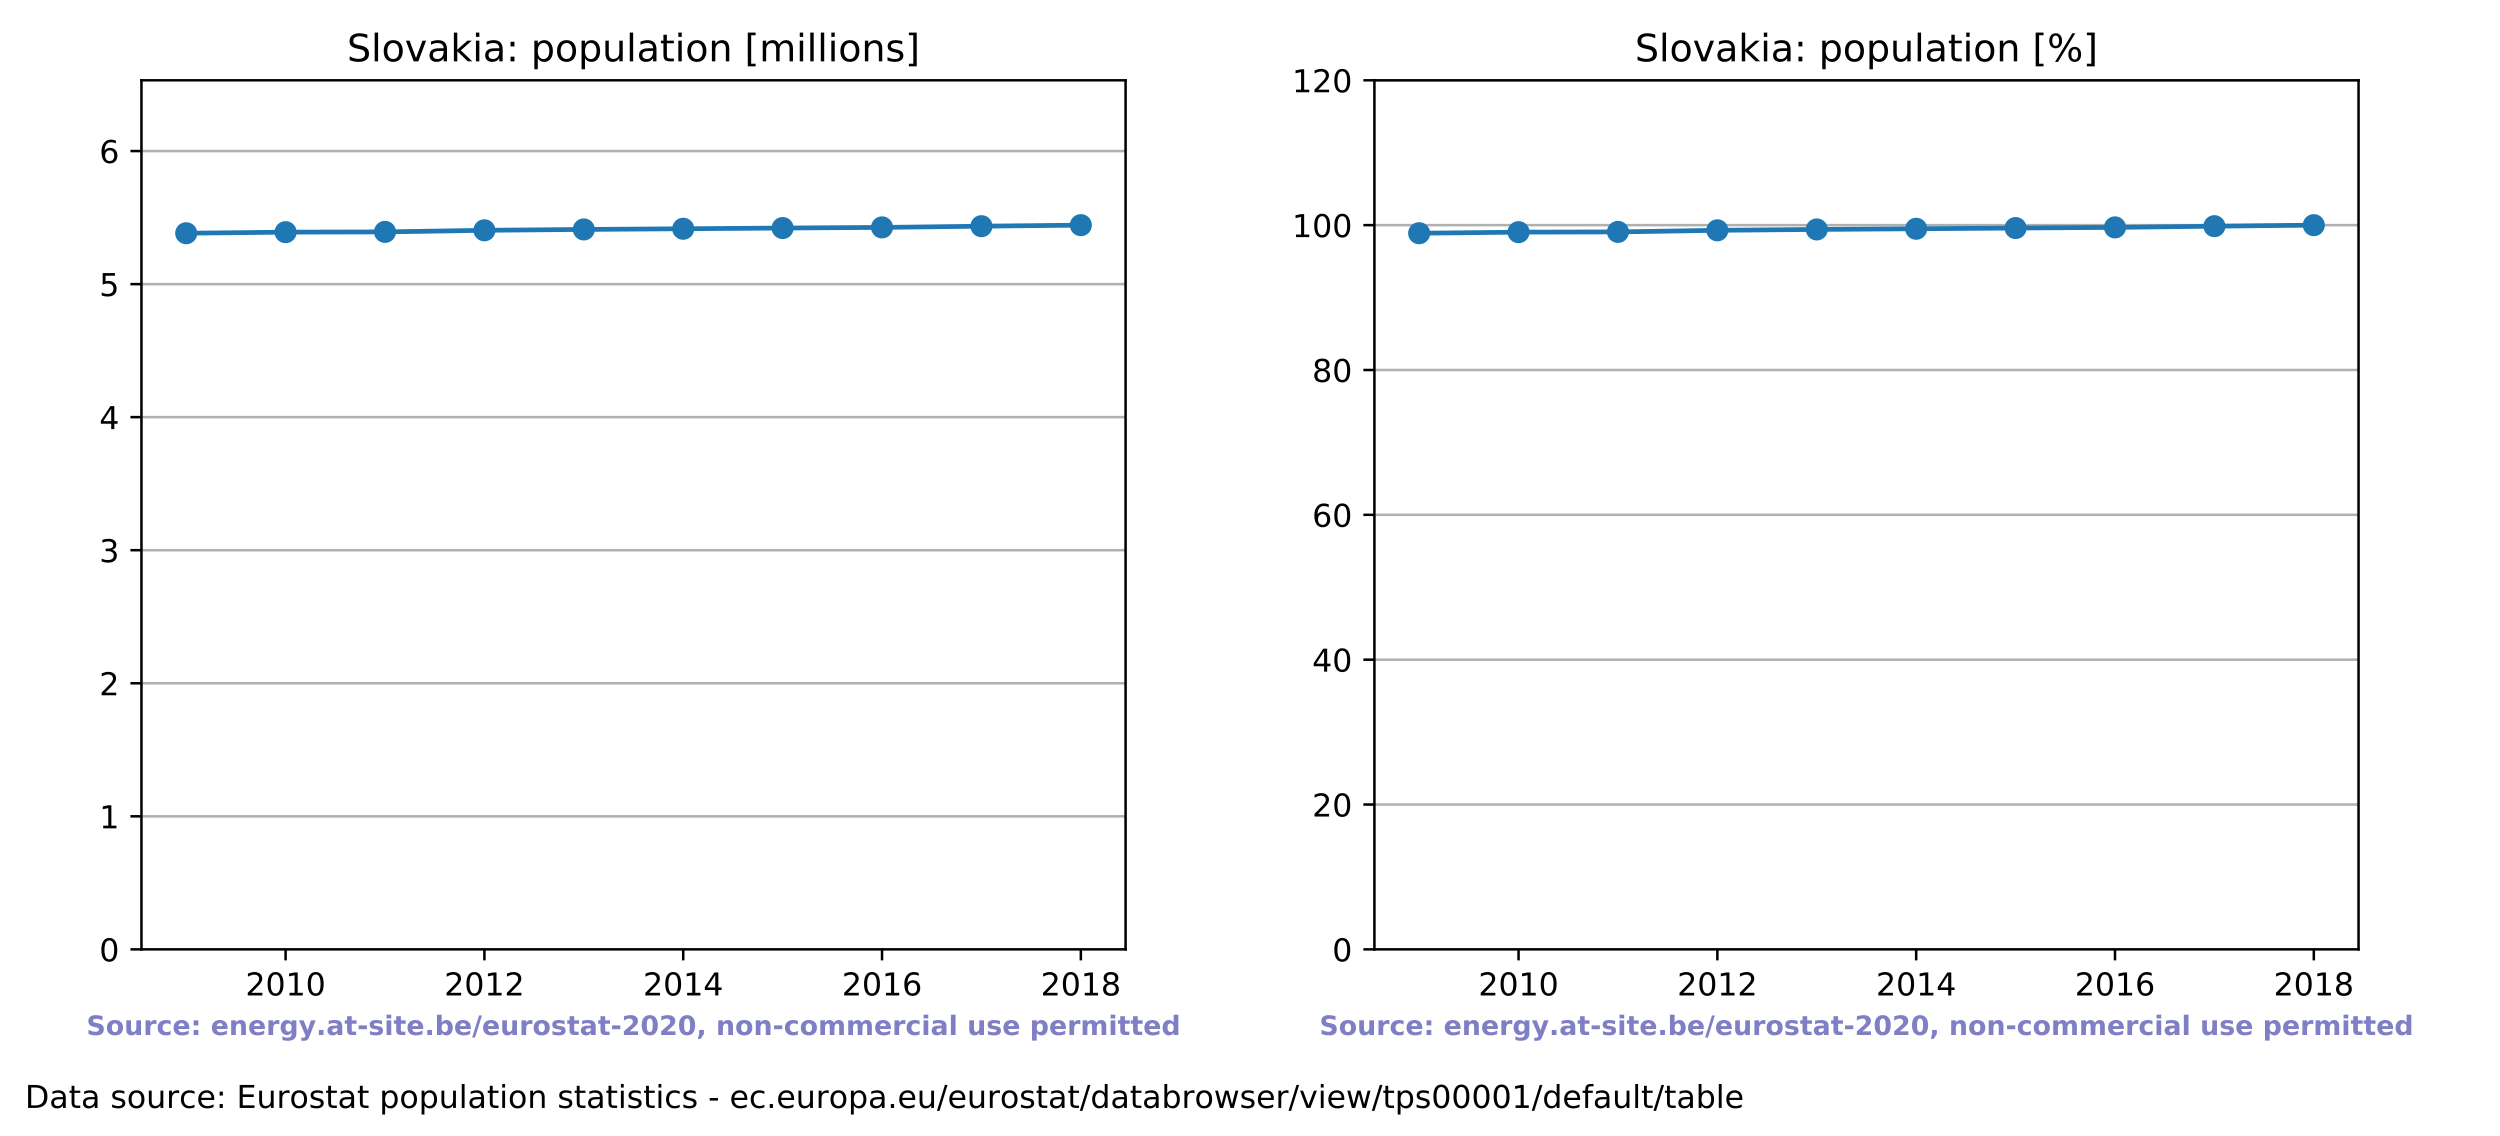<?xml version="1.0" encoding="utf-8" standalone="no"?>
<!DOCTYPE svg PUBLIC "-//W3C//DTD SVG 1.1//EN"
  "http://www.w3.org/Graphics/SVG/1.1/DTD/svg11.dtd">
<!-- Created with matplotlib (http://matplotlib.org/) -->
<svg height="360pt" version="1.1" viewBox="0 0 792 360" width="792pt" xmlns="http://www.w3.org/2000/svg" xmlns:xlink="http://www.w3.org/1999/xlink">
 <defs>
  <style type="text/css">
*{stroke-linecap:butt;stroke-linejoin:round;}
  </style>
 </defs>
 <g id="figure_1">
  <g id="patch_1">
   <path d="M 0 360 
L 792 360 
L 792 0 
L 0 0 
z
" style="fill:#ffffff;"/>
  </g>
  <g id="axes_1">
   <g id="patch_2">
    <path d="M 44.814 300.76 
L 356.586 300.76 
L 356.586 25.44 
L 44.814 25.44 
z
" style="fill:#ffffff;"/>
   </g>
   <g id="matplotlib.axis_1">
    <g id="xtick_1">
     <g id="line2d_1">
      <defs>
       <path d="M 0 0 
L 0 3.5 
" id="m67fb0f0d2c" style="stroke:#000000;stroke-width:0.8;"/>
      </defs>
      <g>
       <use style="stroke:#000000;stroke-width:0.8;" x="90.478" xlink:href="#m67fb0f0d2c" y="300.76"/>
      </g>
     </g>
     <g id="text_1">
      <!-- 2010 -->
      <defs>
       <path d="M 19.188 8.297 
L 53.609 8.297 
L 53.609 0 
L 7.328 0 
L 7.328 8.297 
Q 12.938 14.109 22.625 23.891 
Q 32.328 33.688 34.812 36.531 
Q 39.547 41.844 41.422 45.531 
Q 43.312 49.219 43.312 52.781 
Q 43.312 58.594 39.234 62.25 
Q 35.156 65.922 28.609 65.922 
Q 23.969 65.922 18.812 64.312 
Q 13.672 62.703 7.812 59.422 
L 7.812 69.391 
Q 13.766 71.781 18.938 73 
Q 24.125 74.219 28.422 74.219 
Q 39.75 74.219 46.484 68.547 
Q 53.219 62.891 53.219 53.422 
Q 53.219 48.922 51.531 44.891 
Q 49.859 40.875 45.406 35.406 
Q 44.188 33.984 37.641 27.219 
Q 31.109 20.453 19.188 8.297 
z
" id="DejaVuSans-32"/>
       <path d="M 31.781 66.406 
Q 24.172 66.406 20.328 58.906 
Q 16.5 51.422 16.5 36.375 
Q 16.5 21.391 20.328 13.891 
Q 24.172 6.391 31.781 6.391 
Q 39.453 6.391 43.281 13.891 
Q 47.125 21.391 47.125 36.375 
Q 47.125 51.422 43.281 58.906 
Q 39.453 66.406 31.781 66.406 
z
M 31.781 74.219 
Q 44.047 74.219 50.516 64.516 
Q 56.984 54.828 56.984 36.375 
Q 56.984 17.969 50.516 8.266 
Q 44.047 -1.422 31.781 -1.422 
Q 19.531 -1.422 13.062 8.266 
Q 6.594 17.969 6.594 36.375 
Q 6.594 54.828 13.062 64.516 
Q 19.531 74.219 31.781 74.219 
z
" id="DejaVuSans-30"/>
       <path d="M 12.406 8.297 
L 28.516 8.297 
L 28.516 63.922 
L 10.984 60.406 
L 10.984 69.391 
L 28.422 72.906 
L 38.281 72.906 
L 38.281 8.297 
L 54.391 8.297 
L 54.391 0 
L 12.406 0 
z
" id="DejaVuSans-31"/>
      </defs>
      <g transform="translate(77.753 315.358)scale(0.1 -0.1)">
       <use xlink:href="#DejaVuSans-32"/>
       <use x="63.623" xlink:href="#DejaVuSans-30"/>
       <use x="127.246" xlink:href="#DejaVuSans-31"/>
       <use x="190.869" xlink:href="#DejaVuSans-30"/>
      </g>
     </g>
    </g>
    <g id="xtick_2">
     <g id="line2d_2">
      <g>
       <use style="stroke:#000000;stroke-width:0.8;" x="153.462" xlink:href="#m67fb0f0d2c" y="300.76"/>
      </g>
     </g>
     <g id="text_2">
      <!-- 2012 -->
      <g transform="translate(140.737 315.358)scale(0.1 -0.1)">
       <use xlink:href="#DejaVuSans-32"/>
       <use x="63.623" xlink:href="#DejaVuSans-30"/>
       <use x="127.246" xlink:href="#DejaVuSans-31"/>
       <use x="190.869" xlink:href="#DejaVuSans-32"/>
      </g>
     </g>
    </g>
    <g id="xtick_3">
     <g id="line2d_3">
      <g>
       <use style="stroke:#000000;stroke-width:0.8;" x="216.446" xlink:href="#m67fb0f0d2c" y="300.76"/>
      </g>
     </g>
     <g id="text_3">
      <!-- 2014 -->
      <defs>
       <path d="M 37.797 64.312 
L 12.891 25.391 
L 37.797 25.391 
z
M 35.203 72.906 
L 47.609 72.906 
L 47.609 25.391 
L 58.016 25.391 
L 58.016 17.188 
L 47.609 17.188 
L 47.609 0 
L 37.797 0 
L 37.797 17.188 
L 4.891 17.188 
L 4.891 26.703 
z
" id="DejaVuSans-34"/>
      </defs>
      <g transform="translate(203.721 315.358)scale(0.1 -0.1)">
       <use xlink:href="#DejaVuSans-32"/>
       <use x="63.623" xlink:href="#DejaVuSans-30"/>
       <use x="127.246" xlink:href="#DejaVuSans-31"/>
       <use x="190.869" xlink:href="#DejaVuSans-34"/>
      </g>
     </g>
    </g>
    <g id="xtick_4">
     <g id="line2d_4">
      <g>
       <use style="stroke:#000000;stroke-width:0.8;" x="279.43" xlink:href="#m67fb0f0d2c" y="300.76"/>
      </g>
     </g>
     <g id="text_4">
      <!-- 2016 -->
      <defs>
       <path d="M 33.016 40.375 
Q 26.375 40.375 22.484 35.828 
Q 18.609 31.297 18.609 23.391 
Q 18.609 15.531 22.484 10.953 
Q 26.375 6.391 33.016 6.391 
Q 39.656 6.391 43.531 10.953 
Q 47.406 15.531 47.406 23.391 
Q 47.406 31.297 43.531 35.828 
Q 39.656 40.375 33.016 40.375 
z
M 52.594 71.297 
L 52.594 62.312 
Q 48.875 64.062 45.094 64.984 
Q 41.312 65.922 37.594 65.922 
Q 27.828 65.922 22.672 59.328 
Q 17.531 52.734 16.797 39.406 
Q 19.672 43.656 24.016 45.922 
Q 28.375 48.188 33.594 48.188 
Q 44.578 48.188 50.953 41.516 
Q 57.328 34.859 57.328 23.391 
Q 57.328 12.156 50.688 5.359 
Q 44.047 -1.422 33.016 -1.422 
Q 20.359 -1.422 13.672 8.266 
Q 6.984 17.969 6.984 36.375 
Q 6.984 53.656 15.188 63.938 
Q 23.391 74.219 37.203 74.219 
Q 40.922 74.219 44.703 73.484 
Q 48.484 72.75 52.594 71.297 
z
" id="DejaVuSans-36"/>
      </defs>
      <g transform="translate(266.705 315.358)scale(0.1 -0.1)">
       <use xlink:href="#DejaVuSans-32"/>
       <use x="63.623" xlink:href="#DejaVuSans-30"/>
       <use x="127.246" xlink:href="#DejaVuSans-31"/>
       <use x="190.869" xlink:href="#DejaVuSans-36"/>
      </g>
     </g>
    </g>
    <g id="xtick_5">
     <g id="line2d_5">
      <g>
       <use style="stroke:#000000;stroke-width:0.8;" x="342.414" xlink:href="#m67fb0f0d2c" y="300.76"/>
      </g>
     </g>
     <g id="text_5">
      <!-- 2018 -->
      <defs>
       <path d="M 31.781 34.625 
Q 24.75 34.625 20.719 30.859 
Q 16.703 27.094 16.703 20.516 
Q 16.703 13.922 20.719 10.156 
Q 24.75 6.391 31.781 6.391 
Q 38.812 6.391 42.859 10.172 
Q 46.922 13.969 46.922 20.516 
Q 46.922 27.094 42.891 30.859 
Q 38.875 34.625 31.781 34.625 
z
M 21.922 38.812 
Q 15.578 40.375 12.031 44.719 
Q 8.5 49.078 8.5 55.328 
Q 8.5 64.062 14.719 69.141 
Q 20.953 74.219 31.781 74.219 
Q 42.672 74.219 48.875 69.141 
Q 55.078 64.062 55.078 55.328 
Q 55.078 49.078 51.531 44.719 
Q 48 40.375 41.703 38.812 
Q 48.828 37.156 52.797 32.312 
Q 56.781 27.484 56.781 20.516 
Q 56.781 9.906 50.312 4.234 
Q 43.844 -1.422 31.781 -1.422 
Q 19.734 -1.422 13.25 4.234 
Q 6.781 9.906 6.781 20.516 
Q 6.781 27.484 10.781 32.312 
Q 14.797 37.156 21.922 38.812 
z
M 18.312 54.391 
Q 18.312 48.734 21.844 45.562 
Q 25.391 42.391 31.781 42.391 
Q 38.141 42.391 41.719 45.562 
Q 45.312 48.734 45.312 54.391 
Q 45.312 60.062 41.719 63.234 
Q 38.141 66.406 31.781 66.406 
Q 25.391 66.406 21.844 63.234 
Q 18.312 60.062 18.312 54.391 
z
" id="DejaVuSans-38"/>
      </defs>
      <g transform="translate(329.689 315.358)scale(0.1 -0.1)">
       <use xlink:href="#DejaVuSans-32"/>
       <use x="63.623" xlink:href="#DejaVuSans-30"/>
       <use x="127.246" xlink:href="#DejaVuSans-31"/>
       <use x="190.869" xlink:href="#DejaVuSans-38"/>
      </g>
     </g>
    </g>
    <g id="text_6">
     <!-- Source: energy.at-site.be/eurostat-2020, non-commercial use permitted -->
     <defs>
      <path d="M 59.906 70.609 
L 59.906 55.172 
Q 53.906 57.859 48.188 59.219 
Q 42.484 60.594 37.406 60.594 
Q 30.672 60.594 27.438 58.734 
Q 24.219 56.891 24.219 52.984 
Q 24.219 50.047 26.391 48.406 
Q 28.562 46.781 34.281 45.609 
L 42.281 44 
Q 54.438 41.547 59.562 36.562 
Q 64.703 31.594 64.703 22.406 
Q 64.703 10.359 57.547 4.469 
Q 50.391 -1.422 35.688 -1.422 
Q 28.766 -1.422 21.781 -0.094 
Q 14.797 1.219 7.812 3.812 
L 7.812 19.672 
Q 14.797 15.969 21.312 14.078 
Q 27.828 12.203 33.891 12.203 
Q 40.047 12.203 43.312 14.25 
Q 46.578 16.312 46.578 20.125 
Q 46.578 23.531 44.359 25.391 
Q 42.141 27.25 35.5 28.719 
L 28.219 30.328 
Q 17.281 32.672 12.219 37.797 
Q 7.172 42.922 7.172 51.609 
Q 7.172 62.5 14.203 68.359 
Q 21.234 74.219 34.422 74.219 
Q 40.438 74.219 46.781 73.312 
Q 53.125 72.406 59.906 70.609 
z
" id="DejaVuSans-Bold-53"/>
      <path d="M 34.422 43.5 
Q 28.609 43.5 25.562 39.328 
Q 22.516 35.156 22.516 27.297 
Q 22.516 19.438 25.562 15.25 
Q 28.609 11.078 34.422 11.078 
Q 40.141 11.078 43.156 15.25 
Q 46.188 19.438 46.188 27.297 
Q 46.188 35.156 43.156 39.328 
Q 40.141 43.5 34.422 43.5 
z
M 34.422 56 
Q 48.531 56 56.469 48.375 
Q 64.406 40.766 64.406 27.297 
Q 64.406 13.812 56.469 6.188 
Q 48.531 -1.422 34.422 -1.422 
Q 20.266 -1.422 12.281 6.188 
Q 4.297 13.812 4.297 27.297 
Q 4.297 40.766 12.281 48.375 
Q 20.266 56 34.422 56 
z
" id="DejaVuSans-Bold-6f"/>
      <path d="M 7.812 21.297 
L 7.812 54.688 
L 25.391 54.688 
L 25.391 49.219 
Q 25.391 44.781 25.344 38.062 
Q 25.297 31.344 25.297 29.109 
Q 25.297 22.516 25.641 19.609 
Q 25.984 16.703 26.812 15.375 
Q 27.875 13.672 29.609 12.734 
Q 31.344 11.812 33.594 11.812 
Q 39.062 11.812 42.188 16.016 
Q 45.312 20.219 45.312 27.688 
L 45.312 54.688 
L 62.797 54.688 
L 62.797 0 
L 45.312 0 
L 45.312 7.906 
Q 41.359 3.125 36.938 0.844 
Q 32.516 -1.422 27.203 -1.422 
Q 17.719 -1.422 12.766 4.391 
Q 7.812 10.203 7.812 21.297 
z
" id="DejaVuSans-Bold-75"/>
      <path d="M 49.031 39.797 
Q 46.734 40.875 44.453 41.375 
Q 42.188 41.891 39.891 41.891 
Q 33.156 41.891 29.516 37.562 
Q 25.875 33.25 25.875 25.203 
L 25.875 0 
L 8.406 0 
L 8.406 54.688 
L 25.875 54.688 
L 25.875 45.703 
Q 29.25 51.078 33.609 53.531 
Q 37.984 56 44.094 56 
Q 44.969 56 45.984 55.922 
Q 47.016 55.859 48.969 55.609 
z
" id="DejaVuSans-Bold-72"/>
      <path d="M 52.594 52.984 
L 52.594 38.719 
Q 49.031 41.156 45.438 42.328 
Q 41.844 43.5 37.984 43.5 
Q 30.672 43.5 26.594 39.234 
Q 22.516 34.969 22.516 27.297 
Q 22.516 19.625 26.594 15.344 
Q 30.672 11.078 37.984 11.078 
Q 42.094 11.078 45.781 12.297 
Q 49.469 13.531 52.594 15.922 
L 52.594 1.609 
Q 48.484 0.094 44.266 -0.656 
Q 40.047 -1.422 35.797 -1.422 
Q 21 -1.422 12.641 6.172 
Q 4.297 13.766 4.297 27.297 
Q 4.297 40.828 12.641 48.406 
Q 21 56 35.797 56 
Q 40.094 56 44.266 55.25 
Q 48.438 54.5 52.594 52.984 
z
" id="DejaVuSans-Bold-63"/>
      <path d="M 62.984 27.484 
L 62.984 22.516 
L 22.125 22.516 
Q 22.75 16.359 26.562 13.281 
Q 30.375 10.203 37.203 10.203 
Q 42.719 10.203 48.5 11.844 
Q 54.297 13.484 60.406 16.797 
L 60.406 3.328 
Q 54.203 0.984 48 -0.219 
Q 41.797 -1.422 35.594 -1.422 
Q 20.75 -1.422 12.516 6.125 
Q 4.297 13.672 4.297 27.297 
Q 4.297 40.672 12.375 48.328 
Q 20.453 56 34.625 56 
Q 47.516 56 55.25 48.234 
Q 62.984 40.484 62.984 27.484 
z
M 45.016 33.297 
Q 45.016 38.281 42.109 41.328 
Q 39.203 44.391 34.516 44.391 
Q 29.438 44.391 26.266 41.531 
Q 23.094 38.672 22.312 33.297 
z
" id="DejaVuSans-Bold-65"/>
      <path d="M 11.188 54.688 
L 28.812 54.688 
L 28.812 35.797 
L 11.188 35.797 
z
M 11.188 18.891 
L 28.812 18.891 
L 28.812 0 
L 11.188 0 
z
" id="DejaVuSans-Bold-3a"/>
      <path id="DejaVuSans-Bold-20"/>
      <path d="M 63.375 33.297 
L 63.375 0 
L 45.797 0 
L 45.797 5.422 
L 45.797 25.484 
Q 45.797 32.562 45.484 35.25 
Q 45.172 37.938 44.391 39.203 
Q 43.359 40.922 41.594 41.875 
Q 39.844 42.828 37.594 42.828 
Q 32.125 42.828 29 38.594 
Q 25.875 34.375 25.875 26.906 
L 25.875 0 
L 8.406 0 
L 8.406 54.688 
L 25.875 54.688 
L 25.875 46.688 
Q 29.828 51.469 34.266 53.734 
Q 38.719 56 44.094 56 
Q 53.562 56 58.469 50.188 
Q 63.375 44.391 63.375 33.297 
z
" id="DejaVuSans-Bold-6e"/>
      <path d="M 45.609 9.281 
Q 42 4.5 37.641 2.25 
Q 33.297 0 27.594 0 
Q 17.578 0 11.031 7.875 
Q 4.5 15.766 4.5 27.984 
Q 4.5 40.234 11.031 48.062 
Q 17.578 55.906 27.594 55.906 
Q 33.297 55.906 37.641 53.656 
Q 42 51.422 45.609 46.578 
L 45.609 54.688 
L 63.188 54.688 
L 63.188 5.516 
Q 63.188 -7.672 54.859 -14.625 
Q 46.531 -21.578 30.719 -21.578 
Q 25.594 -21.578 20.797 -20.797 
Q 16.016 -20.016 11.188 -18.406 
L 11.188 -4.781 
Q 15.766 -7.422 20.156 -8.719 
Q 24.562 -10.016 29 -10.016 
Q 37.594 -10.016 41.594 -6.25 
Q 45.609 -2.484 45.609 5.516 
z
M 34.078 43.312 
Q 28.656 43.312 25.625 39.297 
Q 22.609 35.297 22.609 27.984 
Q 22.609 20.453 25.531 16.578 
Q 28.469 12.703 34.078 12.703 
Q 39.547 12.703 42.578 16.703 
Q 45.609 20.703 45.609 27.984 
Q 45.609 35.297 42.578 39.297 
Q 39.547 43.312 34.078 43.312 
z
" id="DejaVuSans-Bold-67"/>
      <path d="M 1.219 54.688 
L 18.703 54.688 
L 33.406 17.578 
L 45.906 54.688 
L 63.375 54.688 
L 40.375 -5.172 
Q 36.922 -14.312 32.297 -17.938 
Q 27.688 -21.578 20.125 -21.578 
L 10.016 -21.578 
L 10.016 -10.109 
L 15.484 -10.109 
Q 19.922 -10.109 21.938 -8.688 
Q 23.969 -7.281 25.094 -3.609 
L 25.594 -2.094 
z
" id="DejaVuSans-Bold-79"/>
      <path d="M 10.203 18.891 
L 27.781 18.891 
L 27.781 0 
L 10.203 0 
z
" id="DejaVuSans-Bold-2e"/>
      <path d="M 32.906 24.609 
Q 27.438 24.609 24.672 22.75 
Q 21.922 20.906 21.922 17.281 
Q 21.922 13.969 24.141 12.078 
Q 26.375 10.203 30.328 10.203 
Q 35.25 10.203 38.625 13.734 
Q 42 17.281 42 22.609 
L 42 24.609 
z
M 59.625 31.203 
L 59.625 0 
L 42 0 
L 42 8.109 
Q 38.484 3.125 34.078 0.844 
Q 29.688 -1.422 23.391 -1.422 
Q 14.891 -1.422 9.594 3.531 
Q 4.297 8.5 4.297 16.406 
Q 4.297 26.031 10.906 30.516 
Q 17.531 35.016 31.688 35.016 
L 42 35.016 
L 42 36.375 
Q 42 40.531 38.719 42.453 
Q 35.453 44.391 28.516 44.391 
Q 22.906 44.391 18.062 43.266 
Q 13.234 42.141 9.078 39.891 
L 9.078 53.219 
Q 14.703 54.594 20.359 55.297 
Q 26.031 56 31.688 56 
Q 46.484 56 53.047 50.172 
Q 59.625 44.344 59.625 31.203 
z
" id="DejaVuSans-Bold-61"/>
      <path d="M 27.484 70.219 
L 27.484 54.688 
L 45.516 54.688 
L 45.516 42.188 
L 27.484 42.188 
L 27.484 19 
Q 27.484 15.188 29 13.844 
Q 30.516 12.5 35.016 12.5 
L 44 12.5 
L 44 0 
L 29 0 
Q 18.656 0 14.328 4.312 
Q 10.016 8.641 10.016 19 
L 10.016 42.188 
L 1.312 42.188 
L 1.312 54.688 
L 10.016 54.688 
L 10.016 70.219 
z
" id="DejaVuSans-Bold-74"/>
      <path d="M 5.422 35.891 
L 36.078 35.891 
L 36.078 21.688 
L 5.422 21.688 
z
" id="DejaVuSans-Bold-2d"/>
      <path d="M 51.125 52.984 
L 51.125 39.703 
Q 45.516 42.047 40.281 43.219 
Q 35.062 44.391 30.422 44.391 
Q 25.438 44.391 23.016 43.141 
Q 20.609 41.891 20.609 39.312 
Q 20.609 37.203 22.438 36.078 
Q 24.266 34.969 29 34.422 
L 32.078 33.984 
Q 45.516 32.281 50.141 28.375 
Q 54.781 24.469 54.781 16.109 
Q 54.781 7.375 48.328 2.969 
Q 41.891 -1.422 29.109 -1.422 
Q 23.688 -1.422 17.891 -0.562 
Q 12.109 0.297 6 2 
L 6 15.281 
Q 11.234 12.75 16.719 11.469 
Q 22.219 10.203 27.875 10.203 
Q 33.016 10.203 35.594 11.609 
Q 38.188 13.031 38.188 15.828 
Q 38.188 18.172 36.406 19.312 
Q 34.625 20.453 29.297 21.094 
L 26.219 21.484 
Q 14.547 22.953 9.859 26.906 
Q 5.172 30.859 5.172 38.922 
Q 5.172 47.609 11.125 51.797 
Q 17.094 56 29.391 56 
Q 34.234 56 39.547 55.266 
Q 44.875 54.547 51.125 52.984 
z
" id="DejaVuSans-Bold-73"/>
      <path d="M 8.406 54.688 
L 25.875 54.688 
L 25.875 0 
L 8.406 0 
z
M 8.406 75.984 
L 25.875 75.984 
L 25.875 61.719 
L 8.406 61.719 
z
" id="DejaVuSans-Bold-69"/>
      <path d="M 37.5 11.281 
Q 43.109 11.281 46.062 15.375 
Q 49.031 19.484 49.031 27.297 
Q 49.031 35.109 46.062 39.203 
Q 43.109 43.312 37.5 43.312 
Q 31.891 43.312 28.875 39.188 
Q 25.875 35.062 25.875 27.297 
Q 25.875 19.531 28.875 15.406 
Q 31.891 11.281 37.5 11.281 
z
M 25.875 46.688 
Q 29.5 51.469 33.891 53.734 
Q 38.281 56 44 56 
Q 54.109 56 60.594 47.969 
Q 67.094 39.938 67.094 27.297 
Q 67.094 14.656 60.594 6.609 
Q 54.109 -1.422 44 -1.422 
Q 38.281 -1.422 33.891 0.844 
Q 29.5 3.125 25.875 7.906 
L 25.875 0 
L 8.406 0 
L 8.406 75.984 
L 25.875 75.984 
z
" id="DejaVuSans-Bold-62"/>
      <path d="M 25.688 72.906 
L 36.531 72.906 
L 10.797 -9.281 
L 0 -9.281 
z
" id="DejaVuSans-Bold-2f"/>
      <path d="M 28.812 13.812 
L 60.891 13.812 
L 60.891 0 
L 7.906 0 
L 7.906 13.812 
L 34.516 37.312 
Q 38.094 40.531 39.797 43.609 
Q 41.5 46.688 41.5 50 
Q 41.5 55.125 38.062 58.25 
Q 34.625 61.375 28.906 61.375 
Q 24.516 61.375 19.281 59.5 
Q 14.062 57.625 8.109 53.906 
L 8.109 69.922 
Q 14.453 72.016 20.656 73.109 
Q 26.859 74.219 32.812 74.219 
Q 45.906 74.219 53.156 68.453 
Q 60.406 62.703 60.406 52.391 
Q 60.406 46.438 57.328 41.281 
Q 54.25 36.141 44.391 27.484 
z
" id="DejaVuSans-Bold-32"/>
      <path d="M 46 36.531 
Q 46 50.203 43.438 55.781 
Q 40.875 61.375 34.812 61.375 
Q 28.766 61.375 26.172 55.781 
Q 23.578 50.203 23.578 36.531 
Q 23.578 22.703 26.172 17.031 
Q 28.766 11.375 34.812 11.375 
Q 40.828 11.375 43.406 17.031 
Q 46 22.703 46 36.531 
z
M 64.797 36.375 
Q 64.797 18.266 56.984 8.422 
Q 49.172 -1.422 34.812 -1.422 
Q 20.406 -1.422 12.594 8.422 
Q 4.781 18.266 4.781 36.375 
Q 4.781 54.547 12.594 64.375 
Q 20.406 74.219 34.812 74.219 
Q 49.172 74.219 56.984 64.375 
Q 64.797 54.547 64.797 36.375 
z
" id="DejaVuSans-Bold-30"/>
      <path d="M 10.203 18.891 
L 27.781 18.891 
L 27.781 4 
L 15.719 -14.203 
L 5.328 -14.203 
L 10.203 4 
z
" id="DejaVuSans-Bold-2c"/>
      <path d="M 59.078 45.609 
Q 62.406 50.688 66.969 53.344 
Q 71.531 56 77 56 
Q 86.422 56 91.359 50.188 
Q 96.297 44.391 96.297 33.297 
L 96.297 0 
L 78.719 0 
L 78.719 28.516 
Q 78.766 29.156 78.781 29.828 
Q 78.812 30.516 78.812 31.781 
Q 78.812 37.594 77.094 40.203 
Q 75.391 42.828 71.578 42.828 
Q 66.609 42.828 63.891 38.719 
Q 61.188 34.625 61.078 26.859 
L 61.078 0 
L 43.5 0 
L 43.5 28.516 
Q 43.5 37.594 41.938 40.203 
Q 40.375 42.828 36.375 42.828 
Q 31.344 42.828 28.609 38.703 
Q 25.875 34.578 25.875 26.906 
L 25.875 0 
L 8.297 0 
L 8.297 54.688 
L 25.875 54.688 
L 25.875 46.688 
Q 29.109 51.312 33.281 53.656 
Q 37.453 56 42.484 56 
Q 48.141 56 52.484 53.266 
Q 56.844 50.531 59.078 45.609 
z
" id="DejaVuSans-Bold-6d"/>
      <path d="M 8.406 75.984 
L 25.875 75.984 
L 25.875 0 
L 8.406 0 
z
" id="DejaVuSans-Bold-6c"/>
      <path d="M 25.875 7.906 
L 25.875 -20.797 
L 8.406 -20.797 
L 8.406 54.688 
L 25.875 54.688 
L 25.875 46.688 
Q 29.5 51.469 33.891 53.734 
Q 38.281 56 44 56 
Q 54.109 56 60.594 47.969 
Q 67.094 39.938 67.094 27.297 
Q 67.094 14.656 60.594 6.609 
Q 54.109 -1.422 44 -1.422 
Q 38.281 -1.422 33.891 0.844 
Q 29.5 3.125 25.875 7.906 
z
M 37.5 43.312 
Q 31.891 43.312 28.875 39.188 
Q 25.875 35.062 25.875 27.297 
Q 25.875 19.531 28.875 15.406 
Q 31.891 11.281 37.5 11.281 
Q 43.109 11.281 46.062 15.375 
Q 49.031 19.484 49.031 27.297 
Q 49.031 35.109 46.062 39.203 
Q 43.109 43.312 37.5 43.312 
z
" id="DejaVuSans-Bold-70"/>
      <path d="M 45.609 46.688 
L 45.609 75.984 
L 63.188 75.984 
L 63.188 0 
L 45.609 0 
L 45.609 7.906 
Q 42 3.078 37.641 0.828 
Q 33.297 -1.422 27.594 -1.422 
Q 17.484 -1.422 10.984 6.609 
Q 4.5 14.656 4.5 27.297 
Q 4.5 39.938 10.984 47.969 
Q 17.484 56 27.594 56 
Q 33.25 56 37.625 53.734 
Q 42 51.469 45.609 46.688 
z
M 34.078 11.281 
Q 39.703 11.281 42.656 15.375 
Q 45.609 19.484 45.609 27.297 
Q 45.609 35.109 42.656 39.203 
Q 39.703 43.312 34.078 43.312 
Q 28.516 43.312 25.562 39.203 
Q 22.609 35.109 22.609 27.297 
Q 22.609 19.484 25.562 15.375 
Q 28.516 11.281 34.078 11.281 
z
" id="DejaVuSans-Bold-64"/>
     </defs>
     <g style="fill:#00008b;opacity:0.5;" transform="translate(27.383 327.897)scale(0.085 -0.085)">
      <use xlink:href="#DejaVuSans-Bold-53"/>
      <use x="72.021" xlink:href="#DejaVuSans-Bold-6f"/>
      <use x="140.723" xlink:href="#DejaVuSans-Bold-75"/>
      <use x="211.914" xlink:href="#DejaVuSans-Bold-72"/>
      <use x="261.23" xlink:href="#DejaVuSans-Bold-63"/>
      <use x="320.508" xlink:href="#DejaVuSans-Bold-65"/>
      <use x="388.33" xlink:href="#DejaVuSans-Bold-3a"/>
      <use x="428.32" xlink:href="#DejaVuSans-Bold-20"/>
      <use x="463.135" xlink:href="#DejaVuSans-Bold-65"/>
      <use x="530.957" xlink:href="#DejaVuSans-Bold-6e"/>
      <use x="602.148" xlink:href="#DejaVuSans-Bold-65"/>
      <use x="669.971" xlink:href="#DejaVuSans-Bold-72"/>
      <use x="719.287" xlink:href="#DejaVuSans-Bold-67"/>
      <use x="790.869" xlink:href="#DejaVuSans-Bold-79"/>
      <use x="855.914" xlink:href="#DejaVuSans-Bold-2e"/>
      <use x="893.902" xlink:href="#DejaVuSans-Bold-61"/>
      <use x="961.383" xlink:href="#DejaVuSans-Bold-74"/>
      <use x="1009.186" xlink:href="#DejaVuSans-Bold-2d"/>
      <use x="1050.689" xlink:href="#DejaVuSans-Bold-73"/>
      <use x="1110.211" xlink:href="#DejaVuSans-Bold-69"/>
      <use x="1144.488" xlink:href="#DejaVuSans-Bold-74"/>
      <use x="1192.291" xlink:href="#DejaVuSans-Bold-65"/>
      <use x="1260.113" xlink:href="#DejaVuSans-Bold-2e"/>
      <use x="1298.102" xlink:href="#DejaVuSans-Bold-62"/>
      <use x="1369.684" xlink:href="#DejaVuSans-Bold-65"/>
      <use x="1437.506" xlink:href="#DejaVuSans-Bold-2f"/>
      <use x="1474.029" xlink:href="#DejaVuSans-Bold-65"/>
      <use x="1541.852" xlink:href="#DejaVuSans-Bold-75"/>
      <use x="1613.043" xlink:href="#DejaVuSans-Bold-72"/>
      <use x="1662.359" xlink:href="#DejaVuSans-Bold-6f"/>
      <use x="1731.061" xlink:href="#DejaVuSans-Bold-73"/>
      <use x="1790.582" xlink:href="#DejaVuSans-Bold-74"/>
      <use x="1838.385" xlink:href="#DejaVuSans-Bold-61"/>
      <use x="1905.865" xlink:href="#DejaVuSans-Bold-74"/>
      <use x="1953.668" xlink:href="#DejaVuSans-Bold-2d"/>
      <use x="1995.172" xlink:href="#DejaVuSans-Bold-32"/>
      <use x="2064.752" xlink:href="#DejaVuSans-Bold-30"/>
      <use x="2134.332" xlink:href="#DejaVuSans-Bold-32"/>
      <use x="2203.912" xlink:href="#DejaVuSans-Bold-30"/>
      <use x="2273.492" xlink:href="#DejaVuSans-Bold-2c"/>
      <use x="2311.48" xlink:href="#DejaVuSans-Bold-20"/>
      <use x="2346.295" xlink:href="#DejaVuSans-Bold-6e"/>
      <use x="2417.486" xlink:href="#DejaVuSans-Bold-6f"/>
      <use x="2486.188" xlink:href="#DejaVuSans-Bold-6e"/>
      <use x="2557.379" xlink:href="#DejaVuSans-Bold-2d"/>
      <use x="2598.883" xlink:href="#DejaVuSans-Bold-63"/>
      <use x="2658.16" xlink:href="#DejaVuSans-Bold-6f"/>
      <use x="2726.861" xlink:href="#DejaVuSans-Bold-6d"/>
      <use x="2831.061" xlink:href="#DejaVuSans-Bold-6d"/>
      <use x="2935.26" xlink:href="#DejaVuSans-Bold-65"/>
      <use x="3003.082" xlink:href="#DejaVuSans-Bold-72"/>
      <use x="3052.398" xlink:href="#DejaVuSans-Bold-63"/>
      <use x="3111.676" xlink:href="#DejaVuSans-Bold-69"/>
      <use x="3145.953" xlink:href="#DejaVuSans-Bold-61"/>
      <use x="3213.434" xlink:href="#DejaVuSans-Bold-6c"/>
      <use x="3247.711" xlink:href="#DejaVuSans-Bold-20"/>
      <use x="3282.525" xlink:href="#DejaVuSans-Bold-75"/>
      <use x="3353.717" xlink:href="#DejaVuSans-Bold-73"/>
      <use x="3413.238" xlink:href="#DejaVuSans-Bold-65"/>
      <use x="3481.061" xlink:href="#DejaVuSans-Bold-20"/>
      <use x="3515.875" xlink:href="#DejaVuSans-Bold-70"/>
      <use x="3587.457" xlink:href="#DejaVuSans-Bold-65"/>
      <use x="3655.279" xlink:href="#DejaVuSans-Bold-72"/>
      <use x="3704.596" xlink:href="#DejaVuSans-Bold-6d"/>
      <use x="3808.795" xlink:href="#DejaVuSans-Bold-69"/>
      <use x="3843.072" xlink:href="#DejaVuSans-Bold-74"/>
      <use x="3890.875" xlink:href="#DejaVuSans-Bold-74"/>
      <use x="3938.678" xlink:href="#DejaVuSans-Bold-65"/>
      <use x="4006.5" xlink:href="#DejaVuSans-Bold-64"/>
     </g>
    </g>
   </g>
   <g id="matplotlib.axis_2">
    <g id="ytick_1">
     <g id="line2d_6">
      <path clip-path="url(#p2e2faa90d2)" d="M 44.814 300.76 
L 356.586 300.76 
" style="fill:none;stroke:#b0b0b0;stroke-linecap:square;stroke-width:0.8;"/>
     </g>
     <g id="line2d_7">
      <defs>
       <path d="M 0 0 
L -3.5 0 
" id="mae1de3bbd4" style="stroke:#000000;stroke-width:0.8;"/>
      </defs>
      <g>
       <use style="stroke:#000000;stroke-width:0.8;" x="44.814" xlink:href="#mae1de3bbd4" y="300.76"/>
      </g>
     </g>
     <g id="text_7">
      <!-- 0 -->
      <g transform="translate(31.452 304.559)scale(0.1 -0.1)">
       <use xlink:href="#DejaVuSans-30"/>
      </g>
     </g>
    </g>
    <g id="ytick_2">
     <g id="line2d_8">
      <path clip-path="url(#p2e2faa90d2)" d="M 44.814 258.609 
L 356.586 258.609 
" style="fill:none;stroke:#b0b0b0;stroke-linecap:square;stroke-width:0.8;"/>
     </g>
     <g id="line2d_9">
      <g>
       <use style="stroke:#000000;stroke-width:0.8;" x="44.814" xlink:href="#mae1de3bbd4" y="258.609"/>
      </g>
     </g>
     <g id="text_8">
      <!-- 1 -->
      <g transform="translate(31.452 262.408)scale(0.1 -0.1)">
       <use xlink:href="#DejaVuSans-31"/>
      </g>
     </g>
    </g>
    <g id="ytick_3">
     <g id="line2d_10">
      <path clip-path="url(#p2e2faa90d2)" d="M 44.814 216.458 
L 356.586 216.458 
" style="fill:none;stroke:#b0b0b0;stroke-linecap:square;stroke-width:0.8;"/>
     </g>
     <g id="line2d_11">
      <g>
       <use style="stroke:#000000;stroke-width:0.8;" x="44.814" xlink:href="#mae1de3bbd4" y="216.458"/>
      </g>
     </g>
     <g id="text_9">
      <!-- 2 -->
      <g transform="translate(31.452 220.257)scale(0.1 -0.1)">
       <use xlink:href="#DejaVuSans-32"/>
      </g>
     </g>
    </g>
    <g id="ytick_4">
     <g id="line2d_12">
      <path clip-path="url(#p2e2faa90d2)" d="M 44.814 174.307 
L 356.586 174.307 
" style="fill:none;stroke:#b0b0b0;stroke-linecap:square;stroke-width:0.8;"/>
     </g>
     <g id="line2d_13">
      <g>
       <use style="stroke:#000000;stroke-width:0.8;" x="44.814" xlink:href="#mae1de3bbd4" y="174.307"/>
      </g>
     </g>
     <g id="text_10">
      <!-- 3 -->
      <defs>
       <path d="M 40.578 39.312 
Q 47.656 37.797 51.625 33 
Q 55.609 28.219 55.609 21.188 
Q 55.609 10.406 48.188 4.484 
Q 40.766 -1.422 27.094 -1.422 
Q 22.516 -1.422 17.656 -0.516 
Q 12.797 0.391 7.625 2.203 
L 7.625 11.719 
Q 11.719 9.328 16.594 8.109 
Q 21.484 6.891 26.812 6.891 
Q 36.078 6.891 40.938 10.547 
Q 45.797 14.203 45.797 21.188 
Q 45.797 27.641 41.281 31.266 
Q 36.766 34.906 28.719 34.906 
L 20.219 34.906 
L 20.219 43.016 
L 29.109 43.016 
Q 36.375 43.016 40.234 45.922 
Q 44.094 48.828 44.094 54.297 
Q 44.094 59.906 40.109 62.906 
Q 36.141 65.922 28.719 65.922 
Q 24.656 65.922 20.016 65.031 
Q 15.375 64.156 9.812 62.312 
L 9.812 71.094 
Q 15.438 72.656 20.344 73.438 
Q 25.25 74.219 29.594 74.219 
Q 40.828 74.219 47.359 69.109 
Q 53.906 64.016 53.906 55.328 
Q 53.906 49.266 50.438 45.094 
Q 46.969 40.922 40.578 39.312 
z
" id="DejaVuSans-33"/>
      </defs>
      <g transform="translate(31.452 178.106)scale(0.1 -0.1)">
       <use xlink:href="#DejaVuSans-33"/>
      </g>
     </g>
    </g>
    <g id="ytick_5">
     <g id="line2d_14">
      <path clip-path="url(#p2e2faa90d2)" d="M 44.814 132.156 
L 356.586 132.156 
" style="fill:none;stroke:#b0b0b0;stroke-linecap:square;stroke-width:0.8;"/>
     </g>
     <g id="line2d_15">
      <g>
       <use style="stroke:#000000;stroke-width:0.8;" x="44.814" xlink:href="#mae1de3bbd4" y="132.156"/>
      </g>
     </g>
     <g id="text_11">
      <!-- 4 -->
      <g transform="translate(31.452 135.955)scale(0.1 -0.1)">
       <use xlink:href="#DejaVuSans-34"/>
      </g>
     </g>
    </g>
    <g id="ytick_6">
     <g id="line2d_16">
      <path clip-path="url(#p2e2faa90d2)" d="M 44.814 90.005 
L 356.586 90.005 
" style="fill:none;stroke:#b0b0b0;stroke-linecap:square;stroke-width:0.8;"/>
     </g>
     <g id="line2d_17">
      <g>
       <use style="stroke:#000000;stroke-width:0.8;" x="44.814" xlink:href="#mae1de3bbd4" y="90.005"/>
      </g>
     </g>
     <g id="text_12">
      <!-- 5 -->
      <defs>
       <path d="M 10.797 72.906 
L 49.516 72.906 
L 49.516 64.594 
L 19.828 64.594 
L 19.828 46.734 
Q 21.969 47.469 24.109 47.828 
Q 26.266 48.188 28.422 48.188 
Q 40.625 48.188 47.75 41.5 
Q 54.891 34.812 54.891 23.391 
Q 54.891 11.625 47.562 5.094 
Q 40.234 -1.422 26.906 -1.422 
Q 22.312 -1.422 17.547 -0.641 
Q 12.797 0.141 7.719 1.703 
L 7.719 11.625 
Q 12.109 9.234 16.797 8.062 
Q 21.484 6.891 26.703 6.891 
Q 35.156 6.891 40.078 11.328 
Q 45.016 15.766 45.016 23.391 
Q 45.016 31 40.078 35.438 
Q 35.156 39.891 26.703 39.891 
Q 22.75 39.891 18.812 39.016 
Q 14.891 38.141 10.797 36.281 
z
" id="DejaVuSans-35"/>
      </defs>
      <g transform="translate(31.452 93.804)scale(0.1 -0.1)">
       <use xlink:href="#DejaVuSans-35"/>
      </g>
     </g>
    </g>
    <g id="ytick_7">
     <g id="line2d_18">
      <path clip-path="url(#p2e2faa90d2)" d="M 44.814 47.854 
L 356.586 47.854 
" style="fill:none;stroke:#b0b0b0;stroke-linecap:square;stroke-width:0.8;"/>
     </g>
     <g id="line2d_19">
      <g>
       <use style="stroke:#000000;stroke-width:0.8;" x="44.814" xlink:href="#mae1de3bbd4" y="47.854"/>
      </g>
     </g>
     <g id="text_13">
      <!-- 6 -->
      <g transform="translate(31.452 51.653)scale(0.1 -0.1)">
       <use xlink:href="#DejaVuSans-36"/>
      </g>
     </g>
    </g>
   </g>
   <g id="line2d_20">
    <path clip-path="url(#p2e2faa90d2)" d="M 58.986 73.886 
L 90.478 73.548 
L 121.97 73.463 
L 153.462 72.962 
L 184.954 72.687 
L 216.446 72.472 
L 247.938 72.244 
L 279.43 72.038 
L 310.922 71.654 
L 342.414 71.327 
" style="fill:none;stroke:#1f77b4;stroke-linecap:square;stroke-width:1.5;"/>
    <defs>
     <path d="M 0 3 
C 0.796 3 1.559 2.684 2.121 2.121 
C 2.684 1.559 3 0.796 3 0 
C 3 -0.796 2.684 -1.559 2.121 -2.121 
C 1.559 -2.684 0.796 -3 0 -3 
C -0.796 -3 -1.559 -2.684 -2.121 -2.121 
C -2.684 -1.559 -3 -0.796 -3 0 
C -3 0.796 -2.684 1.559 -2.121 2.121 
C -1.559 2.684 -0.796 3 0 3 
z
" id="m82b50eb96c" style="stroke:#1f77b4;"/>
    </defs>
    <g clip-path="url(#p2e2faa90d2)">
     <use style="fill:#1f77b4;stroke:#1f77b4;" x="58.986" xlink:href="#m82b50eb96c" y="73.886"/>
     <use style="fill:#1f77b4;stroke:#1f77b4;" x="90.478" xlink:href="#m82b50eb96c" y="73.548"/>
     <use style="fill:#1f77b4;stroke:#1f77b4;" x="121.97" xlink:href="#m82b50eb96c" y="73.463"/>
     <use style="fill:#1f77b4;stroke:#1f77b4;" x="153.462" xlink:href="#m82b50eb96c" y="72.962"/>
     <use style="fill:#1f77b4;stroke:#1f77b4;" x="184.954" xlink:href="#m82b50eb96c" y="72.687"/>
     <use style="fill:#1f77b4;stroke:#1f77b4;" x="216.446" xlink:href="#m82b50eb96c" y="72.472"/>
     <use style="fill:#1f77b4;stroke:#1f77b4;" x="247.938" xlink:href="#m82b50eb96c" y="72.244"/>
     <use style="fill:#1f77b4;stroke:#1f77b4;" x="279.43" xlink:href="#m82b50eb96c" y="72.038"/>
     <use style="fill:#1f77b4;stroke:#1f77b4;" x="310.922" xlink:href="#m82b50eb96c" y="71.654"/>
     <use style="fill:#1f77b4;stroke:#1f77b4;" x="342.414" xlink:href="#m82b50eb96c" y="71.327"/>
    </g>
   </g>
   <g id="patch_3">
    <path d="M 44.814 300.76 
L 44.814 25.44 
" style="fill:none;stroke:#000000;stroke-linecap:square;stroke-linejoin:miter;stroke-width:0.8;"/>
   </g>
   <g id="patch_4">
    <path d="M 356.586 300.76 
L 356.586 25.44 
" style="fill:none;stroke:#000000;stroke-linecap:square;stroke-linejoin:miter;stroke-width:0.8;"/>
   </g>
   <g id="patch_5">
    <path d="M 44.814 300.76 
L 356.586 300.76 
" style="fill:none;stroke:#000000;stroke-linecap:square;stroke-linejoin:miter;stroke-width:0.8;"/>
   </g>
   <g id="patch_6">
    <path d="M 44.814 25.44 
L 356.586 25.44 
" style="fill:none;stroke:#000000;stroke-linecap:square;stroke-linejoin:miter;stroke-width:0.8;"/>
   </g>
   <g id="text_14">
    <!-- Slovakia: population [millions] -->
    <defs>
     <path d="M 53.516 70.516 
L 53.516 60.891 
Q 47.906 63.578 42.922 64.891 
Q 37.938 66.219 33.297 66.219 
Q 25.25 66.219 20.875 63.094 
Q 16.5 59.969 16.5 54.203 
Q 16.5 49.359 19.406 46.891 
Q 22.312 44.438 30.422 42.922 
L 36.375 41.703 
Q 47.406 39.594 52.656 34.297 
Q 57.906 29 57.906 20.125 
Q 57.906 9.516 50.797 4.047 
Q 43.703 -1.422 29.984 -1.422 
Q 24.812 -1.422 18.969 -0.25 
Q 13.141 0.922 6.891 3.219 
L 6.891 13.375 
Q 12.891 10.016 18.656 8.297 
Q 24.422 6.594 29.984 6.594 
Q 38.422 6.594 43.016 9.906 
Q 47.609 13.234 47.609 19.391 
Q 47.609 24.75 44.312 27.781 
Q 41.016 30.812 33.5 32.328 
L 27.484 33.5 
Q 16.453 35.688 11.516 40.375 
Q 6.594 45.062 6.594 53.422 
Q 6.594 63.094 13.406 68.656 
Q 20.219 74.219 32.172 74.219 
Q 37.312 74.219 42.625 73.281 
Q 47.953 72.359 53.516 70.516 
z
" id="DejaVuSans-53"/>
     <path d="M 9.422 75.984 
L 18.406 75.984 
L 18.406 0 
L 9.422 0 
z
" id="DejaVuSans-6c"/>
     <path d="M 30.609 48.391 
Q 23.391 48.391 19.188 42.75 
Q 14.984 37.109 14.984 27.297 
Q 14.984 17.484 19.156 11.844 
Q 23.344 6.203 30.609 6.203 
Q 37.797 6.203 41.984 11.859 
Q 46.188 17.531 46.188 27.297 
Q 46.188 37.016 41.984 42.703 
Q 37.797 48.391 30.609 48.391 
z
M 30.609 56 
Q 42.328 56 49.016 48.375 
Q 55.719 40.766 55.719 27.297 
Q 55.719 13.875 49.016 6.219 
Q 42.328 -1.422 30.609 -1.422 
Q 18.844 -1.422 12.172 6.219 
Q 5.516 13.875 5.516 27.297 
Q 5.516 40.766 12.172 48.375 
Q 18.844 56 30.609 56 
z
" id="DejaVuSans-6f"/>
     <path d="M 2.984 54.688 
L 12.5 54.688 
L 29.594 8.797 
L 46.688 54.688 
L 56.203 54.688 
L 35.688 0 
L 23.484 0 
z
" id="DejaVuSans-76"/>
     <path d="M 34.281 27.484 
Q 23.391 27.484 19.188 25 
Q 14.984 22.516 14.984 16.5 
Q 14.984 11.719 18.141 8.906 
Q 21.297 6.109 26.703 6.109 
Q 34.188 6.109 38.703 11.406 
Q 43.219 16.703 43.219 25.484 
L 43.219 27.484 
z
M 52.203 31.203 
L 52.203 0 
L 43.219 0 
L 43.219 8.297 
Q 40.141 3.328 35.547 0.953 
Q 30.953 -1.422 24.312 -1.422 
Q 15.922 -1.422 10.953 3.297 
Q 6 8.016 6 15.922 
Q 6 25.141 12.172 29.828 
Q 18.359 34.516 30.609 34.516 
L 43.219 34.516 
L 43.219 35.406 
Q 43.219 41.609 39.141 45 
Q 35.062 48.391 27.688 48.391 
Q 23 48.391 18.547 47.266 
Q 14.109 46.141 10.016 43.891 
L 10.016 52.203 
Q 14.938 54.109 19.578 55.047 
Q 24.219 56 28.609 56 
Q 40.484 56 46.344 49.844 
Q 52.203 43.703 52.203 31.203 
z
" id="DejaVuSans-61"/>
     <path d="M 9.078 75.984 
L 18.109 75.984 
L 18.109 31.109 
L 44.922 54.688 
L 56.391 54.688 
L 27.391 29.109 
L 57.625 0 
L 45.906 0 
L 18.109 26.703 
L 18.109 0 
L 9.078 0 
z
" id="DejaVuSans-6b"/>
     <path d="M 9.422 54.688 
L 18.406 54.688 
L 18.406 0 
L 9.422 0 
z
M 9.422 75.984 
L 18.406 75.984 
L 18.406 64.594 
L 9.422 64.594 
z
" id="DejaVuSans-69"/>
     <path d="M 11.719 12.406 
L 22.016 12.406 
L 22.016 0 
L 11.719 0 
z
M 11.719 51.703 
L 22.016 51.703 
L 22.016 39.312 
L 11.719 39.312 
z
" id="DejaVuSans-3a"/>
     <path id="DejaVuSans-20"/>
     <path d="M 18.109 8.203 
L 18.109 -20.797 
L 9.078 -20.797 
L 9.078 54.688 
L 18.109 54.688 
L 18.109 46.391 
Q 20.953 51.266 25.266 53.625 
Q 29.594 56 35.594 56 
Q 45.562 56 51.781 48.094 
Q 58.016 40.188 58.016 27.297 
Q 58.016 14.406 51.781 6.484 
Q 45.562 -1.422 35.594 -1.422 
Q 29.594 -1.422 25.266 0.953 
Q 20.953 3.328 18.109 8.203 
z
M 48.688 27.297 
Q 48.688 37.203 44.609 42.844 
Q 40.531 48.484 33.406 48.484 
Q 26.266 48.484 22.188 42.844 
Q 18.109 37.203 18.109 27.297 
Q 18.109 17.391 22.188 11.75 
Q 26.266 6.109 33.406 6.109 
Q 40.531 6.109 44.609 11.75 
Q 48.688 17.391 48.688 27.297 
z
" id="DejaVuSans-70"/>
     <path d="M 8.5 21.578 
L 8.5 54.688 
L 17.484 54.688 
L 17.484 21.922 
Q 17.484 14.156 20.5 10.266 
Q 23.531 6.391 29.594 6.391 
Q 36.859 6.391 41.078 11.031 
Q 45.312 15.672 45.312 23.688 
L 45.312 54.688 
L 54.297 54.688 
L 54.297 0 
L 45.312 0 
L 45.312 8.406 
Q 42.047 3.422 37.719 1 
Q 33.406 -1.422 27.688 -1.422 
Q 18.266 -1.422 13.375 4.438 
Q 8.5 10.297 8.5 21.578 
z
M 31.109 56 
z
" id="DejaVuSans-75"/>
     <path d="M 18.312 70.219 
L 18.312 54.688 
L 36.812 54.688 
L 36.812 47.703 
L 18.312 47.703 
L 18.312 18.016 
Q 18.312 11.328 20.141 9.422 
Q 21.969 7.516 27.594 7.516 
L 36.812 7.516 
L 36.812 0 
L 27.594 0 
Q 17.188 0 13.234 3.875 
Q 9.281 7.766 9.281 18.016 
L 9.281 47.703 
L 2.688 47.703 
L 2.688 54.688 
L 9.281 54.688 
L 9.281 70.219 
z
" id="DejaVuSans-74"/>
     <path d="M 54.891 33.016 
L 54.891 0 
L 45.906 0 
L 45.906 32.719 
Q 45.906 40.484 42.875 44.328 
Q 39.844 48.188 33.797 48.188 
Q 26.516 48.188 22.312 43.547 
Q 18.109 38.922 18.109 30.906 
L 18.109 0 
L 9.078 0 
L 9.078 54.688 
L 18.109 54.688 
L 18.109 46.188 
Q 21.344 51.125 25.703 53.562 
Q 30.078 56 35.797 56 
Q 45.219 56 50.047 50.172 
Q 54.891 44.344 54.891 33.016 
z
" id="DejaVuSans-6e"/>
     <path d="M 8.594 75.984 
L 29.297 75.984 
L 29.297 69 
L 17.578 69 
L 17.578 -6.203 
L 29.297 -6.203 
L 29.297 -13.188 
L 8.594 -13.188 
z
" id="DejaVuSans-5b"/>
     <path d="M 52 44.188 
Q 55.375 50.25 60.062 53.125 
Q 64.75 56 71.094 56 
Q 79.641 56 84.281 50.016 
Q 88.922 44.047 88.922 33.016 
L 88.922 0 
L 79.891 0 
L 79.891 32.719 
Q 79.891 40.578 77.094 44.375 
Q 74.312 48.188 68.609 48.188 
Q 61.625 48.188 57.562 43.547 
Q 53.516 38.922 53.516 30.906 
L 53.516 0 
L 44.484 0 
L 44.484 32.719 
Q 44.484 40.625 41.703 44.406 
Q 38.922 48.188 33.109 48.188 
Q 26.219 48.188 22.156 43.531 
Q 18.109 38.875 18.109 30.906 
L 18.109 0 
L 9.078 0 
L 9.078 54.688 
L 18.109 54.688 
L 18.109 46.188 
Q 21.188 51.219 25.484 53.609 
Q 29.781 56 35.688 56 
Q 41.656 56 45.828 52.969 
Q 50 49.953 52 44.188 
z
" id="DejaVuSans-6d"/>
     <path d="M 44.281 53.078 
L 44.281 44.578 
Q 40.484 46.531 36.375 47.5 
Q 32.281 48.484 27.875 48.484 
Q 21.188 48.484 17.844 46.438 
Q 14.5 44.391 14.5 40.281 
Q 14.5 37.156 16.891 35.375 
Q 19.281 33.594 26.516 31.984 
L 29.594 31.297 
Q 39.156 29.25 43.188 25.516 
Q 47.219 21.781 47.219 15.094 
Q 47.219 7.469 41.188 3.016 
Q 35.156 -1.422 24.609 -1.422 
Q 20.219 -1.422 15.453 -0.562 
Q 10.688 0.297 5.422 2 
L 5.422 11.281 
Q 10.406 8.688 15.234 7.391 
Q 20.062 6.109 24.812 6.109 
Q 31.156 6.109 34.562 8.281 
Q 37.984 10.453 37.984 14.406 
Q 37.984 18.062 35.516 20.016 
Q 33.062 21.969 24.703 23.781 
L 21.578 24.516 
Q 13.234 26.266 9.516 29.906 
Q 5.812 33.547 5.812 39.891 
Q 5.812 47.609 11.281 51.797 
Q 16.75 56 26.812 56 
Q 31.781 56 36.172 55.266 
Q 40.578 54.547 44.281 53.078 
z
" id="DejaVuSans-73"/>
     <path d="M 30.422 75.984 
L 30.422 -13.188 
L 9.719 -13.188 
L 9.719 -6.203 
L 21.391 -6.203 
L 21.391 69 
L 9.719 69 
L 9.719 75.984 
z
" id="DejaVuSans-5d"/>
    </defs>
    <g transform="translate(109.95 19.44)scale(0.12 -0.12)">
     <use xlink:href="#DejaVuSans-53"/>
     <use x="63.477" xlink:href="#DejaVuSans-6c"/>
     <use x="91.26" xlink:href="#DejaVuSans-6f"/>
     <use x="152.441" xlink:href="#DejaVuSans-76"/>
     <use x="211.621" xlink:href="#DejaVuSans-61"/>
     <use x="272.9" xlink:href="#DejaVuSans-6b"/>
     <use x="330.811" xlink:href="#DejaVuSans-69"/>
     <use x="358.594" xlink:href="#DejaVuSans-61"/>
     <use x="419.873" xlink:href="#DejaVuSans-3a"/>
     <use x="453.564" xlink:href="#DejaVuSans-20"/>
     <use x="485.352" xlink:href="#DejaVuSans-70"/>
     <use x="548.828" xlink:href="#DejaVuSans-6f"/>
     <use x="610.01" xlink:href="#DejaVuSans-70"/>
     <use x="673.486" xlink:href="#DejaVuSans-75"/>
     <use x="736.865" xlink:href="#DejaVuSans-6c"/>
     <use x="764.648" xlink:href="#DejaVuSans-61"/>
     <use x="825.928" xlink:href="#DejaVuSans-74"/>
     <use x="865.137" xlink:href="#DejaVuSans-69"/>
     <use x="892.92" xlink:href="#DejaVuSans-6f"/>
     <use x="954.102" xlink:href="#DejaVuSans-6e"/>
     <use x="1017.48" xlink:href="#DejaVuSans-20"/>
     <use x="1049.268" xlink:href="#DejaVuSans-5b"/>
     <use x="1088.281" xlink:href="#DejaVuSans-6d"/>
     <use x="1185.693" xlink:href="#DejaVuSans-69"/>
     <use x="1213.477" xlink:href="#DejaVuSans-6c"/>
     <use x="1241.26" xlink:href="#DejaVuSans-6c"/>
     <use x="1269.043" xlink:href="#DejaVuSans-69"/>
     <use x="1296.826" xlink:href="#DejaVuSans-6f"/>
     <use x="1358.008" xlink:href="#DejaVuSans-6e"/>
     <use x="1421.387" xlink:href="#DejaVuSans-73"/>
     <use x="1473.486" xlink:href="#DejaVuSans-5d"/>
    </g>
   </g>
  </g>
  <g id="axes_2">
   <g id="patch_7">
    <path d="M 435.414 300.76 
L 747.186 300.76 
L 747.186 25.44 
L 435.414 25.44 
z
" style="fill:#ffffff;"/>
   </g>
   <g id="matplotlib.axis_3">
    <g id="xtick_6">
     <g id="line2d_21">
      <g>
       <use style="stroke:#000000;stroke-width:0.8;" x="481.078" xlink:href="#m67fb0f0d2c" y="300.76"/>
      </g>
     </g>
     <g id="text_15">
      <!-- 2010 -->
      <g transform="translate(468.353 315.358)scale(0.1 -0.1)">
       <use xlink:href="#DejaVuSans-32"/>
       <use x="63.623" xlink:href="#DejaVuSans-30"/>
       <use x="127.246" xlink:href="#DejaVuSans-31"/>
       <use x="190.869" xlink:href="#DejaVuSans-30"/>
      </g>
     </g>
    </g>
    <g id="xtick_7">
     <g id="line2d_22">
      <g>
       <use style="stroke:#000000;stroke-width:0.8;" x="544.062" xlink:href="#m67fb0f0d2c" y="300.76"/>
      </g>
     </g>
     <g id="text_16">
      <!-- 2012 -->
      <g transform="translate(531.337 315.358)scale(0.1 -0.1)">
       <use xlink:href="#DejaVuSans-32"/>
       <use x="63.623" xlink:href="#DejaVuSans-30"/>
       <use x="127.246" xlink:href="#DejaVuSans-31"/>
       <use x="190.869" xlink:href="#DejaVuSans-32"/>
      </g>
     </g>
    </g>
    <g id="xtick_8">
     <g id="line2d_23">
      <g>
       <use style="stroke:#000000;stroke-width:0.8;" x="607.046" xlink:href="#m67fb0f0d2c" y="300.76"/>
      </g>
     </g>
     <g id="text_17">
      <!-- 2014 -->
      <g transform="translate(594.321 315.358)scale(0.1 -0.1)">
       <use xlink:href="#DejaVuSans-32"/>
       <use x="63.623" xlink:href="#DejaVuSans-30"/>
       <use x="127.246" xlink:href="#DejaVuSans-31"/>
       <use x="190.869" xlink:href="#DejaVuSans-34"/>
      </g>
     </g>
    </g>
    <g id="xtick_9">
     <g id="line2d_24">
      <g>
       <use style="stroke:#000000;stroke-width:0.8;" x="670.03" xlink:href="#m67fb0f0d2c" y="300.76"/>
      </g>
     </g>
     <g id="text_18">
      <!-- 2016 -->
      <g transform="translate(657.305 315.358)scale(0.1 -0.1)">
       <use xlink:href="#DejaVuSans-32"/>
       <use x="63.623" xlink:href="#DejaVuSans-30"/>
       <use x="127.246" xlink:href="#DejaVuSans-31"/>
       <use x="190.869" xlink:href="#DejaVuSans-36"/>
      </g>
     </g>
    </g>
    <g id="xtick_10">
     <g id="line2d_25">
      <g>
       <use style="stroke:#000000;stroke-width:0.8;" x="733.014" xlink:href="#m67fb0f0d2c" y="300.76"/>
      </g>
     </g>
     <g id="text_19">
      <!-- 2018 -->
      <g transform="translate(720.289 315.358)scale(0.1 -0.1)">
       <use xlink:href="#DejaVuSans-32"/>
       <use x="63.623" xlink:href="#DejaVuSans-30"/>
       <use x="127.246" xlink:href="#DejaVuSans-31"/>
       <use x="190.869" xlink:href="#DejaVuSans-38"/>
      </g>
     </g>
    </g>
    <g id="text_20">
     <!-- Source: energy.at-site.be/eurostat-2020, non-commercial use permitted -->
     <g style="fill:#00008b;opacity:0.5;" transform="translate(417.983 327.897)scale(0.085 -0.085)">
      <use xlink:href="#DejaVuSans-Bold-53"/>
      <use x="72.021" xlink:href="#DejaVuSans-Bold-6f"/>
      <use x="140.723" xlink:href="#DejaVuSans-Bold-75"/>
      <use x="211.914" xlink:href="#DejaVuSans-Bold-72"/>
      <use x="261.23" xlink:href="#DejaVuSans-Bold-63"/>
      <use x="320.508" xlink:href="#DejaVuSans-Bold-65"/>
      <use x="388.33" xlink:href="#DejaVuSans-Bold-3a"/>
      <use x="428.32" xlink:href="#DejaVuSans-Bold-20"/>
      <use x="463.135" xlink:href="#DejaVuSans-Bold-65"/>
      <use x="530.957" xlink:href="#DejaVuSans-Bold-6e"/>
      <use x="602.148" xlink:href="#DejaVuSans-Bold-65"/>
      <use x="669.971" xlink:href="#DejaVuSans-Bold-72"/>
      <use x="719.287" xlink:href="#DejaVuSans-Bold-67"/>
      <use x="790.869" xlink:href="#DejaVuSans-Bold-79"/>
      <use x="855.914" xlink:href="#DejaVuSans-Bold-2e"/>
      <use x="893.902" xlink:href="#DejaVuSans-Bold-61"/>
      <use x="961.383" xlink:href="#DejaVuSans-Bold-74"/>
      <use x="1009.186" xlink:href="#DejaVuSans-Bold-2d"/>
      <use x="1050.689" xlink:href="#DejaVuSans-Bold-73"/>
      <use x="1110.211" xlink:href="#DejaVuSans-Bold-69"/>
      <use x="1144.488" xlink:href="#DejaVuSans-Bold-74"/>
      <use x="1192.291" xlink:href="#DejaVuSans-Bold-65"/>
      <use x="1260.113" xlink:href="#DejaVuSans-Bold-2e"/>
      <use x="1298.102" xlink:href="#DejaVuSans-Bold-62"/>
      <use x="1369.684" xlink:href="#DejaVuSans-Bold-65"/>
      <use x="1437.506" xlink:href="#DejaVuSans-Bold-2f"/>
      <use x="1474.029" xlink:href="#DejaVuSans-Bold-65"/>
      <use x="1541.852" xlink:href="#DejaVuSans-Bold-75"/>
      <use x="1613.043" xlink:href="#DejaVuSans-Bold-72"/>
      <use x="1662.359" xlink:href="#DejaVuSans-Bold-6f"/>
      <use x="1731.061" xlink:href="#DejaVuSans-Bold-73"/>
      <use x="1790.582" xlink:href="#DejaVuSans-Bold-74"/>
      <use x="1838.385" xlink:href="#DejaVuSans-Bold-61"/>
      <use x="1905.865" xlink:href="#DejaVuSans-Bold-74"/>
      <use x="1953.668" xlink:href="#DejaVuSans-Bold-2d"/>
      <use x="1995.172" xlink:href="#DejaVuSans-Bold-32"/>
      <use x="2064.752" xlink:href="#DejaVuSans-Bold-30"/>
      <use x="2134.332" xlink:href="#DejaVuSans-Bold-32"/>
      <use x="2203.912" xlink:href="#DejaVuSans-Bold-30"/>
      <use x="2273.492" xlink:href="#DejaVuSans-Bold-2c"/>
      <use x="2311.48" xlink:href="#DejaVuSans-Bold-20"/>
      <use x="2346.295" xlink:href="#DejaVuSans-Bold-6e"/>
      <use x="2417.486" xlink:href="#DejaVuSans-Bold-6f"/>
      <use x="2486.188" xlink:href="#DejaVuSans-Bold-6e"/>
      <use x="2557.379" xlink:href="#DejaVuSans-Bold-2d"/>
      <use x="2598.883" xlink:href="#DejaVuSans-Bold-63"/>
      <use x="2658.16" xlink:href="#DejaVuSans-Bold-6f"/>
      <use x="2726.861" xlink:href="#DejaVuSans-Bold-6d"/>
      <use x="2831.061" xlink:href="#DejaVuSans-Bold-6d"/>
      <use x="2935.26" xlink:href="#DejaVuSans-Bold-65"/>
      <use x="3003.082" xlink:href="#DejaVuSans-Bold-72"/>
      <use x="3052.398" xlink:href="#DejaVuSans-Bold-63"/>
      <use x="3111.676" xlink:href="#DejaVuSans-Bold-69"/>
      <use x="3145.953" xlink:href="#DejaVuSans-Bold-61"/>
      <use x="3213.434" xlink:href="#DejaVuSans-Bold-6c"/>
      <use x="3247.711" xlink:href="#DejaVuSans-Bold-20"/>
      <use x="3282.525" xlink:href="#DejaVuSans-Bold-75"/>
      <use x="3353.717" xlink:href="#DejaVuSans-Bold-73"/>
      <use x="3413.238" xlink:href="#DejaVuSans-Bold-65"/>
      <use x="3481.061" xlink:href="#DejaVuSans-Bold-20"/>
      <use x="3515.875" xlink:href="#DejaVuSans-Bold-70"/>
      <use x="3587.457" xlink:href="#DejaVuSans-Bold-65"/>
      <use x="3655.279" xlink:href="#DejaVuSans-Bold-72"/>
      <use x="3704.596" xlink:href="#DejaVuSans-Bold-6d"/>
      <use x="3808.795" xlink:href="#DejaVuSans-Bold-69"/>
      <use x="3843.072" xlink:href="#DejaVuSans-Bold-74"/>
      <use x="3890.875" xlink:href="#DejaVuSans-Bold-74"/>
      <use x="3938.678" xlink:href="#DejaVuSans-Bold-65"/>
      <use x="4006.5" xlink:href="#DejaVuSans-Bold-64"/>
     </g>
    </g>
   </g>
   <g id="matplotlib.axis_4">
    <g id="ytick_8">
     <g id="line2d_26">
      <path clip-path="url(#p37441e07b0)" d="M 435.414 300.76 
L 747.186 300.76 
" style="fill:none;stroke:#b0b0b0;stroke-linecap:square;stroke-width:0.8;"/>
     </g>
     <g id="line2d_27">
      <g>
       <use style="stroke:#000000;stroke-width:0.8;" x="435.414" xlink:href="#mae1de3bbd4" y="300.76"/>
      </g>
     </g>
     <g id="text_21">
      <!-- 0 -->
      <g transform="translate(422.052 304.559)scale(0.1 -0.1)">
       <use xlink:href="#DejaVuSans-30"/>
      </g>
     </g>
    </g>
    <g id="ytick_9">
     <g id="line2d_28">
      <path clip-path="url(#p37441e07b0)" d="M 435.414 254.873 
L 747.186 254.873 
" style="fill:none;stroke:#b0b0b0;stroke-linecap:square;stroke-width:0.8;"/>
     </g>
     <g id="line2d_29">
      <g>
       <use style="stroke:#000000;stroke-width:0.8;" x="435.414" xlink:href="#mae1de3bbd4" y="254.873"/>
      </g>
     </g>
     <g id="text_22">
      <!-- 20 -->
      <g transform="translate(415.689 258.673)scale(0.1 -0.1)">
       <use xlink:href="#DejaVuSans-32"/>
       <use x="63.623" xlink:href="#DejaVuSans-30"/>
      </g>
     </g>
    </g>
    <g id="ytick_10">
     <g id="line2d_30">
      <path clip-path="url(#p37441e07b0)" d="M 435.414 208.987 
L 747.186 208.987 
" style="fill:none;stroke:#b0b0b0;stroke-linecap:square;stroke-width:0.8;"/>
     </g>
     <g id="line2d_31">
      <g>
       <use style="stroke:#000000;stroke-width:0.8;" x="435.414" xlink:href="#mae1de3bbd4" y="208.987"/>
      </g>
     </g>
     <g id="text_23">
      <!-- 40 -->
      <g transform="translate(415.689 212.786)scale(0.1 -0.1)">
       <use xlink:href="#DejaVuSans-34"/>
       <use x="63.623" xlink:href="#DejaVuSans-30"/>
      </g>
     </g>
    </g>
    <g id="ytick_11">
     <g id="line2d_32">
      <path clip-path="url(#p37441e07b0)" d="M 435.414 163.1 
L 747.186 163.1 
" style="fill:none;stroke:#b0b0b0;stroke-linecap:square;stroke-width:0.8;"/>
     </g>
     <g id="line2d_33">
      <g>
       <use style="stroke:#000000;stroke-width:0.8;" x="435.414" xlink:href="#mae1de3bbd4" y="163.1"/>
      </g>
     </g>
     <g id="text_24">
      <!-- 60 -->
      <g transform="translate(415.689 166.899)scale(0.1 -0.1)">
       <use xlink:href="#DejaVuSans-36"/>
       <use x="63.623" xlink:href="#DejaVuSans-30"/>
      </g>
     </g>
    </g>
    <g id="ytick_12">
     <g id="line2d_34">
      <path clip-path="url(#p37441e07b0)" d="M 435.414 117.213 
L 747.186 117.213 
" style="fill:none;stroke:#b0b0b0;stroke-linecap:square;stroke-width:0.8;"/>
     </g>
     <g id="line2d_35">
      <g>
       <use style="stroke:#000000;stroke-width:0.8;" x="435.414" xlink:href="#mae1de3bbd4" y="117.213"/>
      </g>
     </g>
     <g id="text_25">
      <!-- 80 -->
      <g transform="translate(415.689 121.013)scale(0.1 -0.1)">
       <use xlink:href="#DejaVuSans-38"/>
       <use x="63.623" xlink:href="#DejaVuSans-30"/>
      </g>
     </g>
    </g>
    <g id="ytick_13">
     <g id="line2d_36">
      <path clip-path="url(#p37441e07b0)" d="M 435.414 71.327 
L 747.186 71.327 
" style="fill:none;stroke:#b0b0b0;stroke-linecap:square;stroke-width:0.8;"/>
     </g>
     <g id="line2d_37">
      <g>
       <use style="stroke:#000000;stroke-width:0.8;" x="435.414" xlink:href="#mae1de3bbd4" y="71.327"/>
      </g>
     </g>
     <g id="text_26">
      <!-- 100 -->
      <g transform="translate(409.327 75.126)scale(0.1 -0.1)">
       <use xlink:href="#DejaVuSans-31"/>
       <use x="63.623" xlink:href="#DejaVuSans-30"/>
       <use x="127.246" xlink:href="#DejaVuSans-30"/>
      </g>
     </g>
    </g>
    <g id="ytick_14">
     <g id="line2d_38">
      <path clip-path="url(#p37441e07b0)" d="M 435.414 25.44 
L 747.186 25.44 
" style="fill:none;stroke:#b0b0b0;stroke-linecap:square;stroke-width:0.8;"/>
     </g>
     <g id="line2d_39">
      <g>
       <use style="stroke:#000000;stroke-width:0.8;" x="435.414" xlink:href="#mae1de3bbd4" y="25.44"/>
      </g>
     </g>
     <g id="text_27">
      <!-- 120 -->
      <g transform="translate(409.327 29.239)scale(0.1 -0.1)">
       <use xlink:href="#DejaVuSans-31"/>
       <use x="63.623" xlink:href="#DejaVuSans-32"/>
       <use x="127.246" xlink:href="#DejaVuSans-30"/>
      </g>
     </g>
    </g>
   </g>
   <g id="line2d_40">
    <path clip-path="url(#p37441e07b0)" d="M 449.586 73.886 
L 481.078 73.548 
L 512.57 73.463 
L 544.062 72.962 
L 575.554 72.687 
L 607.046 72.472 
L 638.538 72.244 
L 670.03 72.038 
L 701.522 71.654 
L 733.014 71.327 
" style="fill:none;stroke:#1f77b4;stroke-linecap:square;stroke-width:1.5;"/>
    <g clip-path="url(#p37441e07b0)">
     <use style="fill:#1f77b4;stroke:#1f77b4;" x="449.586" xlink:href="#m82b50eb96c" y="73.886"/>
     <use style="fill:#1f77b4;stroke:#1f77b4;" x="481.078" xlink:href="#m82b50eb96c" y="73.548"/>
     <use style="fill:#1f77b4;stroke:#1f77b4;" x="512.57" xlink:href="#m82b50eb96c" y="73.463"/>
     <use style="fill:#1f77b4;stroke:#1f77b4;" x="544.062" xlink:href="#m82b50eb96c" y="72.962"/>
     <use style="fill:#1f77b4;stroke:#1f77b4;" x="575.554" xlink:href="#m82b50eb96c" y="72.687"/>
     <use style="fill:#1f77b4;stroke:#1f77b4;" x="607.046" xlink:href="#m82b50eb96c" y="72.472"/>
     <use style="fill:#1f77b4;stroke:#1f77b4;" x="638.538" xlink:href="#m82b50eb96c" y="72.244"/>
     <use style="fill:#1f77b4;stroke:#1f77b4;" x="670.03" xlink:href="#m82b50eb96c" y="72.038"/>
     <use style="fill:#1f77b4;stroke:#1f77b4;" x="701.522" xlink:href="#m82b50eb96c" y="71.654"/>
     <use style="fill:#1f77b4;stroke:#1f77b4;" x="733.014" xlink:href="#m82b50eb96c" y="71.327"/>
    </g>
   </g>
   <g id="patch_8">
    <path d="M 435.414 300.76 
L 435.414 25.44 
" style="fill:none;stroke:#000000;stroke-linecap:square;stroke-linejoin:miter;stroke-width:0.8;"/>
   </g>
   <g id="patch_9">
    <path d="M 747.186 300.76 
L 747.186 25.44 
" style="fill:none;stroke:#000000;stroke-linecap:square;stroke-linejoin:miter;stroke-width:0.8;"/>
   </g>
   <g id="patch_10">
    <path d="M 435.414 300.76 
L 747.186 300.76 
" style="fill:none;stroke:#000000;stroke-linecap:square;stroke-linejoin:miter;stroke-width:0.8;"/>
   </g>
   <g id="patch_11">
    <path d="M 435.414 25.44 
L 747.186 25.44 
" style="fill:none;stroke:#000000;stroke-linecap:square;stroke-linejoin:miter;stroke-width:0.8;"/>
   </g>
   <g id="text_28">
    <!-- Slovakia: population [%] -->
    <defs>
     <path d="M 72.703 32.078 
Q 68.453 32.078 66.031 28.469 
Q 63.625 24.859 63.625 18.406 
Q 63.625 12.062 66.031 8.422 
Q 68.453 4.781 72.703 4.781 
Q 76.859 4.781 79.266 8.422 
Q 81.688 12.062 81.688 18.406 
Q 81.688 24.812 79.266 28.438 
Q 76.859 32.078 72.703 32.078 
z
M 72.703 38.281 
Q 80.422 38.281 84.953 32.906 
Q 89.5 27.547 89.5 18.406 
Q 89.5 9.281 84.938 3.922 
Q 80.375 -1.422 72.703 -1.422 
Q 64.891 -1.422 60.344 3.922 
Q 55.812 9.281 55.812 18.406 
Q 55.812 27.594 60.375 32.938 
Q 64.938 38.281 72.703 38.281 
z
M 22.312 68.016 
Q 18.109 68.016 15.688 64.375 
Q 13.281 60.75 13.281 54.391 
Q 13.281 47.953 15.672 44.328 
Q 18.062 40.719 22.312 40.719 
Q 26.562 40.719 28.969 44.328 
Q 31.391 47.953 31.391 54.391 
Q 31.391 60.688 28.953 64.344 
Q 26.516 68.016 22.312 68.016 
z
M 66.406 74.219 
L 74.219 74.219 
L 28.609 -1.422 
L 20.797 -1.422 
z
M 22.312 74.219 
Q 30.031 74.219 34.609 68.875 
Q 39.203 63.531 39.203 54.391 
Q 39.203 45.172 34.641 39.844 
Q 30.078 34.516 22.312 34.516 
Q 14.547 34.516 10.031 39.859 
Q 5.516 45.219 5.516 54.391 
Q 5.516 63.484 10.047 68.844 
Q 14.594 74.219 22.312 74.219 
z
" id="DejaVuSans-25"/>
    </defs>
    <g transform="translate(517.96 19.44)scale(0.12 -0.12)">
     <use xlink:href="#DejaVuSans-53"/>
     <use x="63.477" xlink:href="#DejaVuSans-6c"/>
     <use x="91.26" xlink:href="#DejaVuSans-6f"/>
     <use x="152.441" xlink:href="#DejaVuSans-76"/>
     <use x="211.621" xlink:href="#DejaVuSans-61"/>
     <use x="272.9" xlink:href="#DejaVuSans-6b"/>
     <use x="330.811" xlink:href="#DejaVuSans-69"/>
     <use x="358.594" xlink:href="#DejaVuSans-61"/>
     <use x="419.873" xlink:href="#DejaVuSans-3a"/>
     <use x="453.564" xlink:href="#DejaVuSans-20"/>
     <use x="485.352" xlink:href="#DejaVuSans-70"/>
     <use x="548.828" xlink:href="#DejaVuSans-6f"/>
     <use x="610.01" xlink:href="#DejaVuSans-70"/>
     <use x="673.486" xlink:href="#DejaVuSans-75"/>
     <use x="736.865" xlink:href="#DejaVuSans-6c"/>
     <use x="764.648" xlink:href="#DejaVuSans-61"/>
     <use x="825.928" xlink:href="#DejaVuSans-74"/>
     <use x="865.137" xlink:href="#DejaVuSans-69"/>
     <use x="892.92" xlink:href="#DejaVuSans-6f"/>
     <use x="954.102" xlink:href="#DejaVuSans-6e"/>
     <use x="1017.48" xlink:href="#DejaVuSans-20"/>
     <use x="1049.268" xlink:href="#DejaVuSans-5b"/>
     <use x="1088.281" xlink:href="#DejaVuSans-25"/>
     <use x="1183.301" xlink:href="#DejaVuSans-5d"/>
    </g>
   </g>
  </g>
  <g id="text_29">
   <!-- Data source: Eurostat population statistics - ec.europa.eu/eurostat/databrowser/view/tps00001/default/table -->
   <defs>
    <path d="M 19.672 64.797 
L 19.672 8.109 
L 31.594 8.109 
Q 46.688 8.109 53.688 14.938 
Q 60.688 21.781 60.688 36.531 
Q 60.688 51.172 53.688 57.984 
Q 46.688 64.797 31.594 64.797 
z
M 9.812 72.906 
L 30.078 72.906 
Q 51.266 72.906 61.172 64.094 
Q 71.094 55.281 71.094 36.531 
Q 71.094 17.672 61.125 8.828 
Q 51.172 0 30.078 0 
L 9.812 0 
z
" id="DejaVuSans-44"/>
    <path d="M 41.109 46.297 
Q 39.594 47.172 37.812 47.578 
Q 36.031 48 33.891 48 
Q 26.266 48 22.188 43.047 
Q 18.109 38.094 18.109 28.812 
L 18.109 0 
L 9.078 0 
L 9.078 54.688 
L 18.109 54.688 
L 18.109 46.188 
Q 20.953 51.172 25.484 53.578 
Q 30.031 56 36.531 56 
Q 37.453 56 38.578 55.875 
Q 39.703 55.766 41.062 55.516 
z
" id="DejaVuSans-72"/>
    <path d="M 48.781 52.594 
L 48.781 44.188 
Q 44.969 46.297 41.141 47.344 
Q 37.312 48.391 33.406 48.391 
Q 24.656 48.391 19.812 42.844 
Q 14.984 37.312 14.984 27.297 
Q 14.984 17.281 19.812 11.734 
Q 24.656 6.203 33.406 6.203 
Q 37.312 6.203 41.141 7.25 
Q 44.969 8.297 48.781 10.406 
L 48.781 2.094 
Q 45.016 0.344 40.984 -0.531 
Q 36.969 -1.422 32.422 -1.422 
Q 20.062 -1.422 12.781 6.344 
Q 5.516 14.109 5.516 27.297 
Q 5.516 40.672 12.859 48.328 
Q 20.219 56 33.016 56 
Q 37.156 56 41.109 55.141 
Q 45.062 54.297 48.781 52.594 
z
" id="DejaVuSans-63"/>
    <path d="M 56.203 29.594 
L 56.203 25.203 
L 14.891 25.203 
Q 15.484 15.922 20.484 11.062 
Q 25.484 6.203 34.422 6.203 
Q 39.594 6.203 44.453 7.469 
Q 49.312 8.734 54.109 11.281 
L 54.109 2.781 
Q 49.266 0.734 44.188 -0.344 
Q 39.109 -1.422 33.891 -1.422 
Q 20.797 -1.422 13.156 6.188 
Q 5.516 13.812 5.516 26.812 
Q 5.516 40.234 12.766 48.109 
Q 20.016 56 32.328 56 
Q 43.359 56 49.781 48.891 
Q 56.203 41.797 56.203 29.594 
z
M 47.219 32.234 
Q 47.125 39.594 43.094 43.984 
Q 39.062 48.391 32.422 48.391 
Q 24.906 48.391 20.391 44.141 
Q 15.875 39.891 15.188 32.172 
z
" id="DejaVuSans-65"/>
    <path d="M 9.812 72.906 
L 55.906 72.906 
L 55.906 64.594 
L 19.672 64.594 
L 19.672 43.016 
L 54.391 43.016 
L 54.391 34.719 
L 19.672 34.719 
L 19.672 8.297 
L 56.781 8.297 
L 56.781 0 
L 9.812 0 
z
" id="DejaVuSans-45"/>
    <path d="M 4.891 31.391 
L 31.203 31.391 
L 31.203 23.391 
L 4.891 23.391 
z
" id="DejaVuSans-2d"/>
    <path d="M 10.688 12.406 
L 21 12.406 
L 21 0 
L 10.688 0 
z
" id="DejaVuSans-2e"/>
    <path d="M 25.391 72.906 
L 33.688 72.906 
L 8.297 -9.281 
L 0 -9.281 
z
" id="DejaVuSans-2f"/>
    <path d="M 45.406 46.391 
L 45.406 75.984 
L 54.391 75.984 
L 54.391 0 
L 45.406 0 
L 45.406 8.203 
Q 42.578 3.328 38.25 0.953 
Q 33.938 -1.422 27.875 -1.422 
Q 17.969 -1.422 11.734 6.484 
Q 5.516 14.406 5.516 27.297 
Q 5.516 40.188 11.734 48.094 
Q 17.969 56 27.875 56 
Q 33.938 56 38.25 53.625 
Q 42.578 51.266 45.406 46.391 
z
M 14.797 27.297 
Q 14.797 17.391 18.875 11.75 
Q 22.953 6.109 30.078 6.109 
Q 37.203 6.109 41.297 11.75 
Q 45.406 17.391 45.406 27.297 
Q 45.406 37.203 41.297 42.844 
Q 37.203 48.484 30.078 48.484 
Q 22.953 48.484 18.875 42.844 
Q 14.797 37.203 14.797 27.297 
z
" id="DejaVuSans-64"/>
    <path d="M 48.688 27.297 
Q 48.688 37.203 44.609 42.844 
Q 40.531 48.484 33.406 48.484 
Q 26.266 48.484 22.188 42.844 
Q 18.109 37.203 18.109 27.297 
Q 18.109 17.391 22.188 11.75 
Q 26.266 6.109 33.406 6.109 
Q 40.531 6.109 44.609 11.75 
Q 48.688 17.391 48.688 27.297 
z
M 18.109 46.391 
Q 20.953 51.266 25.266 53.625 
Q 29.594 56 35.594 56 
Q 45.562 56 51.781 48.094 
Q 58.016 40.188 58.016 27.297 
Q 58.016 14.406 51.781 6.484 
Q 45.562 -1.422 35.594 -1.422 
Q 29.594 -1.422 25.266 0.953 
Q 20.953 3.328 18.109 8.203 
L 18.109 0 
L 9.078 0 
L 9.078 75.984 
L 18.109 75.984 
z
" id="DejaVuSans-62"/>
    <path d="M 4.203 54.688 
L 13.188 54.688 
L 24.422 12.016 
L 35.594 54.688 
L 46.188 54.688 
L 57.422 12.016 
L 68.609 54.688 
L 77.594 54.688 
L 63.281 0 
L 52.688 0 
L 40.922 44.828 
L 29.109 0 
L 18.5 0 
z
" id="DejaVuSans-77"/>
    <path d="M 37.109 75.984 
L 37.109 68.5 
L 28.516 68.5 
Q 23.688 68.5 21.797 66.547 
Q 19.922 64.594 19.922 59.516 
L 19.922 54.688 
L 34.719 54.688 
L 34.719 47.703 
L 19.922 47.703 
L 19.922 0 
L 10.891 0 
L 10.891 47.703 
L 2.297 47.703 
L 2.297 54.688 
L 10.891 54.688 
L 10.891 58.5 
Q 10.891 67.625 15.141 71.797 
Q 19.391 75.984 28.609 75.984 
z
" id="DejaVuSans-66"/>
   </defs>
   <g transform="translate(7.92 351)scale(0.1 -0.1)">
    <use xlink:href="#DejaVuSans-44"/>
    <use x="77.002" xlink:href="#DejaVuSans-61"/>
    <use x="138.281" xlink:href="#DejaVuSans-74"/>
    <use x="177.49" xlink:href="#DejaVuSans-61"/>
    <use x="238.77" xlink:href="#DejaVuSans-20"/>
    <use x="270.557" xlink:href="#DejaVuSans-73"/>
    <use x="322.656" xlink:href="#DejaVuSans-6f"/>
    <use x="383.838" xlink:href="#DejaVuSans-75"/>
    <use x="447.217" xlink:href="#DejaVuSans-72"/>
    <use x="488.299" xlink:href="#DejaVuSans-63"/>
    <use x="543.279" xlink:href="#DejaVuSans-65"/>
    <use x="604.803" xlink:href="#DejaVuSans-3a"/>
    <use x="638.494" xlink:href="#DejaVuSans-20"/>
    <use x="670.281" xlink:href="#DejaVuSans-45"/>
    <use x="733.465" xlink:href="#DejaVuSans-75"/>
    <use x="796.844" xlink:href="#DejaVuSans-72"/>
    <use x="837.926" xlink:href="#DejaVuSans-6f"/>
    <use x="899.107" xlink:href="#DejaVuSans-73"/>
    <use x="951.207" xlink:href="#DejaVuSans-74"/>
    <use x="990.416" xlink:href="#DejaVuSans-61"/>
    <use x="1051.695" xlink:href="#DejaVuSans-74"/>
    <use x="1090.904" xlink:href="#DejaVuSans-20"/>
    <use x="1122.691" xlink:href="#DejaVuSans-70"/>
    <use x="1186.168" xlink:href="#DejaVuSans-6f"/>
    <use x="1247.35" xlink:href="#DejaVuSans-70"/>
    <use x="1310.826" xlink:href="#DejaVuSans-75"/>
    <use x="1374.205" xlink:href="#DejaVuSans-6c"/>
    <use x="1401.988" xlink:href="#DejaVuSans-61"/>
    <use x="1463.268" xlink:href="#DejaVuSans-74"/>
    <use x="1502.477" xlink:href="#DejaVuSans-69"/>
    <use x="1530.26" xlink:href="#DejaVuSans-6f"/>
    <use x="1591.441" xlink:href="#DejaVuSans-6e"/>
    <use x="1654.82" xlink:href="#DejaVuSans-20"/>
    <use x="1686.607" xlink:href="#DejaVuSans-73"/>
    <use x="1738.707" xlink:href="#DejaVuSans-74"/>
    <use x="1777.916" xlink:href="#DejaVuSans-61"/>
    <use x="1839.195" xlink:href="#DejaVuSans-74"/>
    <use x="1878.404" xlink:href="#DejaVuSans-69"/>
    <use x="1906.188" xlink:href="#DejaVuSans-73"/>
    <use x="1958.287" xlink:href="#DejaVuSans-74"/>
    <use x="1997.496" xlink:href="#DejaVuSans-69"/>
    <use x="2025.279" xlink:href="#DejaVuSans-63"/>
    <use x="2080.26" xlink:href="#DejaVuSans-73"/>
    <use x="2132.359" xlink:href="#DejaVuSans-20"/>
    <use x="2164.146" xlink:href="#DejaVuSans-2d"/>
    <use x="2200.23" xlink:href="#DejaVuSans-20"/>
    <use x="2232.018" xlink:href="#DejaVuSans-65"/>
    <use x="2293.541" xlink:href="#DejaVuSans-63"/>
    <use x="2348.521" xlink:href="#DejaVuSans-2e"/>
    <use x="2380.309" xlink:href="#DejaVuSans-65"/>
    <use x="2441.832" xlink:href="#DejaVuSans-75"/>
    <use x="2505.211" xlink:href="#DejaVuSans-72"/>
    <use x="2546.293" xlink:href="#DejaVuSans-6f"/>
    <use x="2607.475" xlink:href="#DejaVuSans-70"/>
    <use x="2670.951" xlink:href="#DejaVuSans-61"/>
    <use x="2732.23" xlink:href="#DejaVuSans-2e"/>
    <use x="2764.018" xlink:href="#DejaVuSans-65"/>
    <use x="2825.541" xlink:href="#DejaVuSans-75"/>
    <use x="2888.92" xlink:href="#DejaVuSans-2f"/>
    <use x="2922.611" xlink:href="#DejaVuSans-65"/>
    <use x="2984.135" xlink:href="#DejaVuSans-75"/>
    <use x="3047.514" xlink:href="#DejaVuSans-72"/>
    <use x="3088.596" xlink:href="#DejaVuSans-6f"/>
    <use x="3149.777" xlink:href="#DejaVuSans-73"/>
    <use x="3201.877" xlink:href="#DejaVuSans-74"/>
    <use x="3241.086" xlink:href="#DejaVuSans-61"/>
    <use x="3302.365" xlink:href="#DejaVuSans-74"/>
    <use x="3341.574" xlink:href="#DejaVuSans-2f"/>
    <use x="3375.266" xlink:href="#DejaVuSans-64"/>
    <use x="3438.742" xlink:href="#DejaVuSans-61"/>
    <use x="3500.021" xlink:href="#DejaVuSans-74"/>
    <use x="3539.23" xlink:href="#DejaVuSans-61"/>
    <use x="3600.51" xlink:href="#DejaVuSans-62"/>
    <use x="3663.986" xlink:href="#DejaVuSans-72"/>
    <use x="3705.068" xlink:href="#DejaVuSans-6f"/>
    <use x="3766.25" xlink:href="#DejaVuSans-77"/>
    <use x="3848.037" xlink:href="#DejaVuSans-73"/>
    <use x="3900.137" xlink:href="#DejaVuSans-65"/>
    <use x="3961.66" xlink:href="#DejaVuSans-72"/>
    <use x="4002.773" xlink:href="#DejaVuSans-2f"/>
    <use x="4036.465" xlink:href="#DejaVuSans-76"/>
    <use x="4095.645" xlink:href="#DejaVuSans-69"/>
    <use x="4123.428" xlink:href="#DejaVuSans-65"/>
    <use x="4184.951" xlink:href="#DejaVuSans-77"/>
    <use x="4266.738" xlink:href="#DejaVuSans-2f"/>
    <use x="4300.43" xlink:href="#DejaVuSans-74"/>
    <use x="4339.639" xlink:href="#DejaVuSans-70"/>
    <use x="4403.115" xlink:href="#DejaVuSans-73"/>
    <use x="4455.215" xlink:href="#DejaVuSans-30"/>
    <use x="4518.838" xlink:href="#DejaVuSans-30"/>
    <use x="4582.461" xlink:href="#DejaVuSans-30"/>
    <use x="4646.084" xlink:href="#DejaVuSans-30"/>
    <use x="4709.707" xlink:href="#DejaVuSans-31"/>
    <use x="4773.33" xlink:href="#DejaVuSans-2f"/>
    <use x="4807.021" xlink:href="#DejaVuSans-64"/>
    <use x="4870.498" xlink:href="#DejaVuSans-65"/>
    <use x="4932.021" xlink:href="#DejaVuSans-66"/>
    <use x="4967.227" xlink:href="#DejaVuSans-61"/>
    <use x="5028.506" xlink:href="#DejaVuSans-75"/>
    <use x="5091.885" xlink:href="#DejaVuSans-6c"/>
    <use x="5119.668" xlink:href="#DejaVuSans-74"/>
    <use x="5158.877" xlink:href="#DejaVuSans-2f"/>
    <use x="5192.568" xlink:href="#DejaVuSans-74"/>
    <use x="5231.777" xlink:href="#DejaVuSans-61"/>
    <use x="5293.057" xlink:href="#DejaVuSans-62"/>
    <use x="5356.533" xlink:href="#DejaVuSans-6c"/>
    <use x="5384.316" xlink:href="#DejaVuSans-65"/>
   </g>
  </g>
 </g>
 <defs>
  <clipPath id="p2e2faa90d2">
   <rect height="275.32" width="311.771" x="44.814" y="25.44"/>
  </clipPath>
  <clipPath id="p37441e07b0">
   <rect height="275.32" width="311.771" x="435.414" y="25.44"/>
  </clipPath>
 </defs>
</svg>
